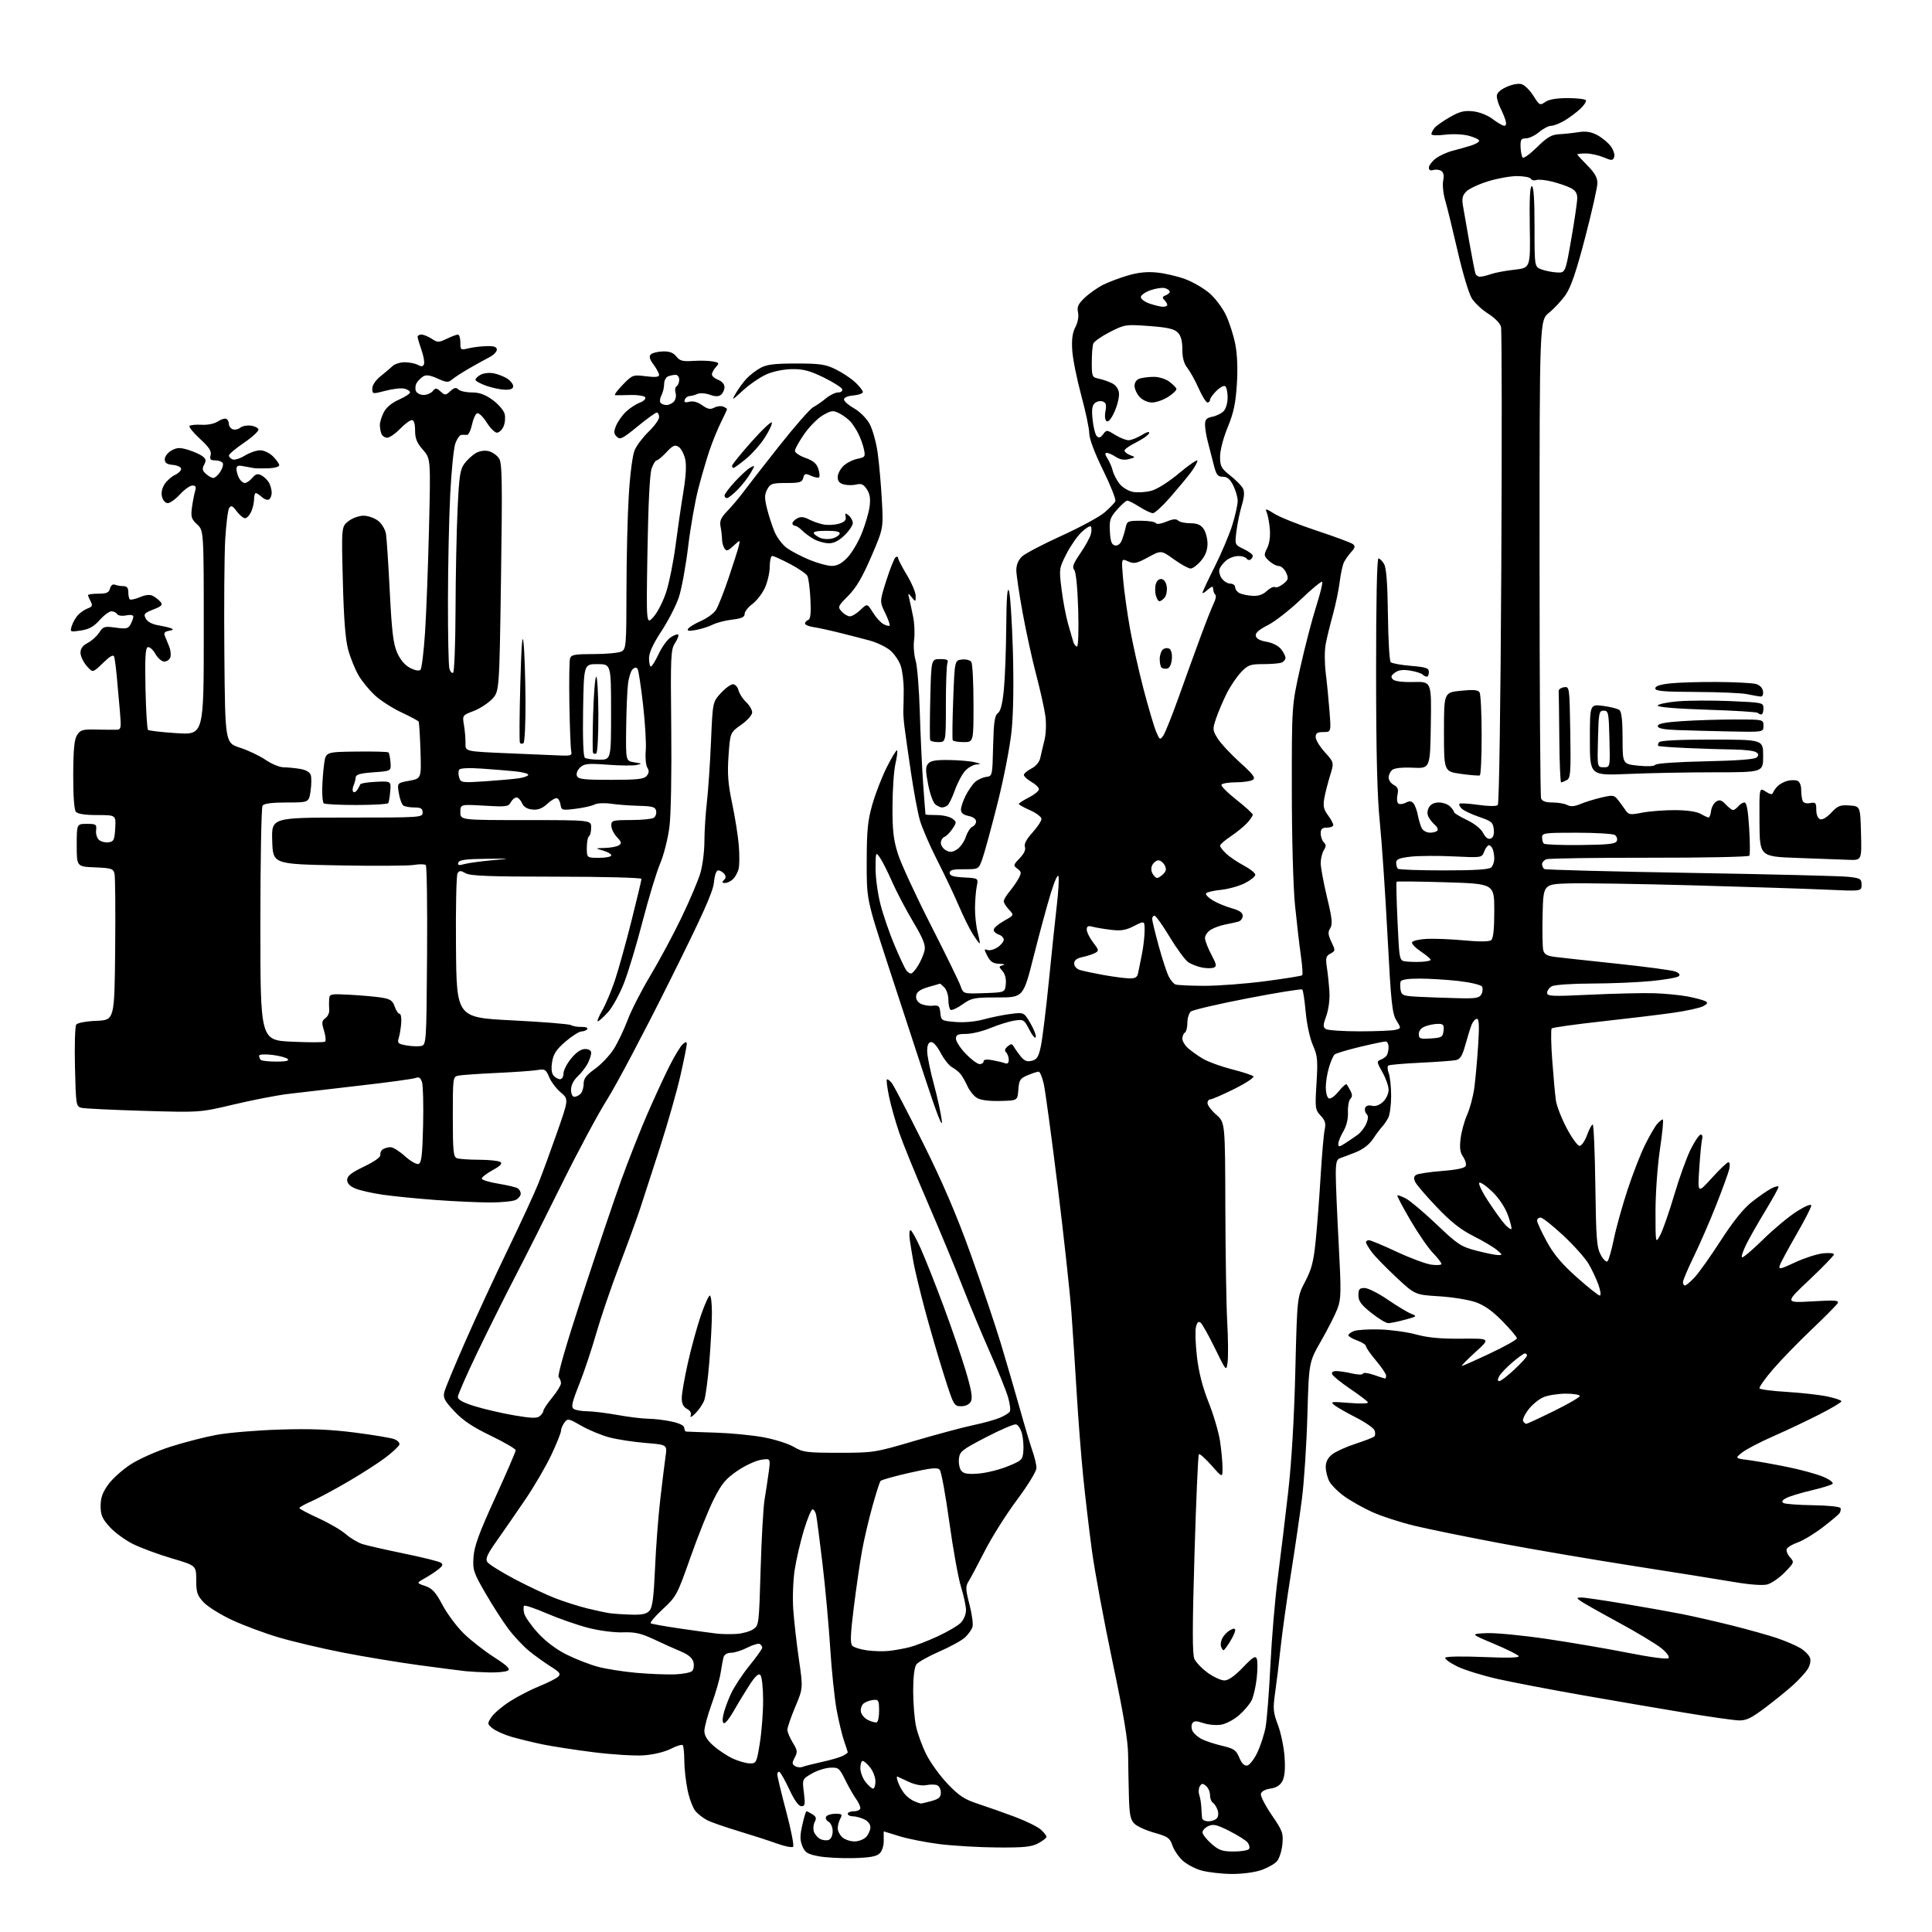 <?xml version="1.0" encoding="UTF-8" standalone="no"?>
<svg 
  version="1.1" 
  xmlns="http://www.w3.org/2000/svg" 
  xmlns:xlink="http://www.w3.org/1999/xlink" 
  xmlns:svg="http://www.w3.org/2000/svg"
  xmlns:rdf="http://www.w3.org/1999/02/22-rdf-syntax-ns#"
  xmlns:cc="http://creativecommons.org/ns#"
  xmlns:dc="http://purl.org/dc/elements/1.1/"
  viewBox="0 0 768 768"
  width="768"
  height="768"
>
<style>svg {background-color: white; }</style>"
<path stroke="none" fill="black" fill-rule="evenodd" d="M489.57,744.93C485.68,744.90 480.34,744.28 477.70,743.58C475.07,742.87 471.59,741.02 469.98,739.48C468.37,737.93 466.57,735.22 465.99,733.46C465.05,730.63 464.19,730.04 458.89,728.55C455.57,727.62 451.99,725.99 450.93,724.93C449.36,723.36 448.96,721.35 448.76,714.25C448.63,709.44 448.49,701.90 448.44,697.50C448.38,691.78 446.61,681.22 442.23,660.50C438.87,644.55 435.19,624.75 434.07,616.50C432.95,608.25 431.36,594.75 430.54,586.50C429.72,578.25 428.59,563.62 428.02,554.00C427.45,544.38 426.51,529.98 425.93,522.00C425.35,514.02 422.88,491.30 420.43,471.50C417.98,451.70 415.49,433.36 414.89,430.75C414.29,428.14 413.38,426.00 412.87,426.00C412.36,426.00 410.40,426.64 408.53,427.42C405.49,428.69 405.09,429.31 404.81,433.17C404.50,437.50 404.50,437.50 397.50,437.65C392.93,437.75 389.72,437.31 388.26,436.38C387.02,435.60 385.36,433.51 384.56,431.73C383.76,429.95 382.52,427.79 381.80,426.91C381.09,426.04 379.56,424.83 378.42,424.22C377.27,423.61 375.25,421.05 373.92,418.53C372.44,415.73 370.92,414.07 370.00,414.25C368.99,414.45 368.53,415.69 368.58,418.02C368.62,419.94 369.81,425.77 371.23,431.00C372.65,436.23 374.07,442.75 374.38,445.50C374.77,448.84 372.61,443.37 367.87,429.00C363.98,417.18 357.12,396.25 352.64,382.50C344.50,357.50 344.50,357.50 344.53,342.50C344.55,330.03 344.93,326.19 346.79,319.71C348.01,315.42 350.62,308.74 352.57,304.86C354.53,300.97 356.34,298.01 356.60,298.26C356.86,298.52 356.56,300.93 355.95,303.62C355.33,306.30 354.81,313.90 354.78,320.50C354.75,330.23 355.16,333.82 356.96,339.50C358.19,343.35 364.03,356.00 369.95,367.61C375.86,379.22 381.21,390.15 381.82,391.90C382.92,395.08 382.92,395.08 391.21,394.79C399.50,394.50 399.50,394.50 399.82,391.16C400.02,389.07 399.52,387.13 398.49,385.99C396.96,384.30 396.97,384.14 398.67,383.70C399.71,383.44 399.11,383.18 397.28,383.12C394.77,383.03 393.71,382.34 392.51,380.03C391.15,377.38 391.14,377.12 392.50,377.64C393.33,377.96 395.14,377.49 396.51,376.59C397.88,375.69 399.00,374.32 399.00,373.54C399.00,372.77 398.10,371.85 397.00,371.50C395.90,371.15 395.00,370.30 395.00,369.62C395.00,368.93 396.83,367.34 399.07,366.08C403.15,363.79 403.15,363.79 401.07,361.58C399.93,360.36 399.00,358.87 399.00,358.26C399.00,357.65 400.06,355.88 401.35,354.33C402.64,352.77 404.28,350.41 404.98,349.08C406.08,346.99 406.01,346.48 404.44,345.33C402.72,344.07 402.76,343.85 405.34,341.16C407.09,339.34 407.83,337.73 407.42,336.66C407.00,335.55 408.00,333.64 410.39,330.99C412.38,328.79 414.00,326.34 414.00,325.54C414.00,324.75 411.97,323.20 409.50,322.10C407.02,321.01 405.00,319.87 405.00,319.58C405.00,319.28 406.80,318.12 409.00,317.00C411.20,315.88 413.00,314.41 412.99,313.73C412.99,313.05 411.64,311.73 409.99,310.80C408.35,309.86 407.00,308.63 407.00,308.07C407.00,307.51 408.34,306.36 409.99,305.51C411.82,304.56 413.19,302.91 413.54,301.23C413.86,299.73 414.60,296.59 415.19,294.25C415.79,291.86 415.96,287.72 415.57,284.75C415.19,281.86 413.57,274.55 411.97,268.50C410.37,262.45 407.92,251.28 406.53,243.68C405.14,236.08 404.00,228.40 404.00,226.61C404.00,224.51 404.81,222.59 406.27,221.21C407.52,220.04 414.59,216.33 421.97,212.98C429.36,209.62 437.06,205.44 439.10,203.69C441.13,201.93 443.06,199.94 443.37,199.25C443.68,198.56 441.48,192.98 438.47,186.85C435.10,179.97 433.00,174.40 433.00,172.30C433.00,170.43 431.57,163.63 429.82,157.20C428.08,150.76 426.46,142.74 426.24,139.36C425.95,134.97 426.31,132.31 427.48,130.03C428.47,128.12 428.89,125.78 428.53,124.15C428.06,121.98 428.58,120.84 431.22,118.33C433.02,116.62 436.31,114.31 438.53,113.20C440.75,112.09 445.22,110.41 448.46,109.47C452.57,108.27 456.10,107.93 460.07,108.35C463.21,108.68 468.23,109.86 471.22,110.98C474.21,112.10 478.51,114.60 480.77,116.53C483.03,118.47 485.99,122.40 487.35,125.28C488.70,128.15 490.37,133.35 491.05,136.83C491.84,140.86 492.07,146.67 491.67,152.83C491.19,160.33 490.38,164.15 488.03,169.85C486.26,174.14 485.00,179.01 485.00,181.52C485.00,185.36 485.44,186.18 489.02,189.01C491.23,190.76 493.49,193.05 494.05,194.10C494.78,195.46 494.66,197.42 493.62,200.90C492.82,203.59 491.87,208.21 491.50,211.17C490.83,216.55 490.83,216.55 494.41,218.26C496.39,219.20 498.00,220.40 498.00,220.92C498.00,221.45 497.58,222.14 497.07,222.46C496.56,222.77 495.86,222.58 495.51,222.02C495.16,221.46 493.67,221.01 492.19,221.03C490.71,221.05 488.58,221.84 487.45,222.78C486.32,223.73 485.12,225.24 484.78,226.14C484.43,227.03 484.82,228.72 485.63,229.89C486.45,231.05 487.99,232.00 489.06,232.00C490.13,232.00 491.00,232.66 491.00,233.46C491.00,234.27 491.79,235.32 492.75,235.79C493.71,236.27 496.03,236.74 497.91,236.85C500.21,236.99 502.05,236.37 503.58,234.92C504.83,233.75 506.29,233.06 506.82,233.39C507.36,233.72 508.83,233.14 510.11,232.11C512.16,230.46 512.29,229.93 511.24,227.62C510.58,226.18 509.27,225.00 508.34,225.00C507.40,225.00 505.64,224.07 504.43,222.93C502.37,221.00 502.32,220.66 503.71,217.89C504.63,216.04 505.03,213.15 504.77,210.21C504.54,207.62 503.98,204.66 503.53,203.64C502.82,202.04 503.23,202.12 506.60,204.24C508.75,205.58 516.35,208.62 523.50,210.98C530.65,213.34 537.08,215.73 537.78,216.28C538.80,217.09 538.68,217.73 537.16,219.40C536.11,220.56 534.80,222.40 534.25,223.50C533.70,224.60 532.93,228.11 532.55,231.30C532.16,234.50 530.94,240.35 529.85,244.30C528.75,248.26 527.46,253.53 526.99,256.00C526.50,258.53 526.51,263.57 527.00,267.50C527.48,271.35 528.15,278.21 528.50,282.75C529.14,291.00 529.14,291.00 526.07,291.00C523.67,291.00 523.00,291.43 523.00,293.00C523.00,294.10 524.65,296.82 526.67,299.05C530.33,303.11 530.33,303.11 528.73,308.30C527.84,311.16 526.81,315.22 526.43,317.33C525.89,320.39 526.18,321.75 527.87,324.04C529.04,325.62 530.00,327.39 530.00,327.96C530.00,328.53 528.88,329.00 527.50,329.00C525.56,329.00 525.00,329.51 525.00,331.30C525.00,332.56 525.55,334.15 526.22,334.82C527.19,335.79 527.19,336.46 526.22,338.01C525.55,339.09 525.00,341.38 525.00,343.10C525.00,344.81 526.13,350.90 527.50,356.62C529.54,365.08 529.78,367.37 528.80,368.96C527.81,370.53 527.90,371.57 529.26,374.43C530.89,377.85 530.88,377.99 528.87,379.07C527.07,380.03 526.89,380.76 527.47,384.68C527.85,387.15 528.29,391.50 528.47,394.34C528.65,397.31 528.12,401.34 527.22,403.84C525.88,407.56 525.86,408.30 527.08,409.07C527.86,409.57 533.90,409.97 540.50,409.97C547.10,409.97 553.52,409.70 554.76,409.37C557.02,408.76 557.02,408.76 555.09,405.63C553.40,402.89 552.95,398.64 551.55,371.82C550.67,354.94 549.30,334.69 548.50,326.82C547.46,316.61 547.03,299.53 547.02,267.25C547.01,238.84 547.36,222.00 547.96,222.00C548.50,222.00 549.51,223.01 550.21,224.25C551.10,225.81 551.57,232.02 551.72,244.42C551.84,254.28 552.33,262.73 552.82,263.22C553.30,263.70 556.91,264.36 560.85,264.69C566.93,265.20 568.00,265.57 568.00,267.15C568.00,268.17 567.64,269.00 567.20,269.00C566.76,269.00 565.97,268.60 565.45,268.10C564.93,267.61 562.70,266.91 560.50,266.56C557.69,266.10 555.90,266.35 554.50,267.39C552.95,268.53 552.77,269.14 553.69,270.07C554.44,270.83 557.53,271.22 561.97,271.11C569.05,270.93 569.05,270.93 568.77,288.21C568.50,305.50 568.50,305.50 561.68,305.18C557.43,304.98 554.33,305.31 553.43,306.05C552.65,306.71 552.00,308.07 552.00,309.09C552.00,310.10 552.93,311.43 554.06,312.03C555.68,312.90 555.99,313.75 555.51,315.97C555.16,317.55 555.34,319.09 555.92,319.45C556.49,319.80 557.82,319.63 558.87,319.07C560.27,318.32 561.09,318.40 561.89,319.37C562.49,320.09 563.28,322.22 563.63,324.10C563.99,325.97 564.68,328.29 565.18,329.25C565.67,330.21 567.15,331.00 568.48,331.00C569.80,331.00 571.13,330.60 571.43,330.11C571.73,329.63 571.28,328.65 570.43,327.95C569.59,327.24 568.45,325.84 567.91,324.83C567.26,323.61 567.29,322.33 568.00,321.00C568.69,319.71 570.09,319.00 571.96,319.00C573.56,319.00 575.56,319.71 576.43,320.57C577.29,321.44 578.00,322.45 578.00,322.84C578.00,323.22 580.28,324.61 583.06,325.93C586.11,327.38 588.70,329.44 589.57,331.13C590.53,332.99 591.53,333.73 592.56,333.34C593.60,332.94 594.01,331.73 593.80,329.68C593.53,326.95 592.91,326.42 588.00,324.74C584.98,323.71 581.85,322.23 581.06,321.46C580.27,320.68 579.86,319.80 580.16,319.51C580.46,319.21 583.80,319.40 587.59,319.94C591.75,320.53 594.84,320.56 595.40,320.00C595.93,319.47 596.51,279.97 596.79,225.67C597.06,174.29 597.01,131.18 596.67,129.88C596.33,128.53 594.12,126.28 591.57,124.68C589.10,123.14 586.15,120.37 585.02,118.53C583.88,116.69 581.37,108.29 579.44,99.85C577.50,91.41 575.28,82.34 574.50,79.69C573.71,77.05 573.35,73.51 573.68,71.84C574.09,69.78 573.84,68.51 572.90,67.92C572.13,67.44 570.71,67.29 569.75,67.59C568.62,67.94 568.00,67.60 568.00,66.64C568.00,65.82 569.18,64.21 570.63,63.08C572.08,61.94 575.11,60.53 577.38,59.95C579.65,59.36 582.96,58.43 584.75,57.87C586.54,57.30 588.00,56.45 588.00,55.96C588.00,55.47 586.16,54.58 583.92,53.98C581.57,53.35 577.53,53.17 574.42,53.55C571.28,53.95 569.00,53.84 569.00,53.31C569.00,52.80 569.56,51.69 570.25,50.85C570.94,50.01 573.69,48.07 576.38,46.54C580.30,44.31 582.11,43.86 585.62,44.26C588.19,44.55 591.41,45.83 593.43,47.38C595.32,48.82 597.38,50.00 598.00,50.00C598.72,50.00 598.88,49.17 598.44,47.75C598.06,46.51 597.13,44.28 596.37,42.80C595.62,41.31 595.00,39.25 595.00,38.20C595.00,36.96 596.35,35.69 598.89,34.55C601.20,33.51 603.65,33.07 604.93,33.48C606.11,33.85 608.20,35.94 609.57,38.11C611.95,41.88 612.17,42.00 614.26,40.53C615.70,39.52 618.75,39.00 623.16,39.00C626.86,39.00 630.12,39.38 630.41,39.85C630.69,40.31 629.71,41.84 628.21,43.25C626.72,44.65 623.92,46.74 622.00,47.89C620.08,49.05 617.66,49.99 616.64,50.00C615.62,50.00 613.45,51.13 611.82,52.50C610.18,53.88 607.83,55.00 606.59,55.00C604.67,55.00 604.36,55.50 604.45,58.45C604.52,60.35 604.90,62.23 605.31,62.64C605.71,63.05 608.29,61.17 611.03,58.47C615.04,54.52 616.76,53.52 619.76,53.36C621.82,53.25 625.30,52.88 627.50,52.53C630.39,52.07 632.45,52.39 634.93,53.70C636.81,54.69 639.24,56.70 640.32,58.17C641.39,59.64 642.00,61.56 641.66,62.44C641.10,63.90 640.70,63.90 637.40,62.52C635.40,61.69 632.24,61.00 630.38,61.00C628.52,61.00 627.00,61.17 627.00,61.38C627.00,61.59 628.80,63.56 631.00,65.76C633.88,68.64 635.00,70.60 635.00,72.75C635.00,74.39 632.81,84.11 630.14,94.36C626.62,107.85 624.49,114.12 622.41,117.13C620.83,119.41 617.84,122.64 615.77,124.31C612.00,127.33 612.00,127.33 612.00,221.59C612.00,273.42 612.27,316.55 612.61,317.42C613.02,318.49 614.49,319.00 617.17,319.00C619.35,319.00 621.98,319.45 623.01,320.01C624.35,320.72 625.86,320.61 628.20,319.62C630.01,318.86 633.75,317.70 636.49,317.05C640.99,315.99 641.63,316.06 642.99,317.74C643.82,318.77 645.17,320.61 646.00,321.84C647.40,323.92 647.85,324.00 652.89,323.03C655.85,322.46 661.70,322.02 665.89,322.04C670.59,322.06 674.45,322.62 676.00,323.50C677.38,324.29 678.81,324.95 679.18,324.96C679.56,324.98 680.01,323.81 680.18,322.35C680.36,320.89 681.27,319.22 682.22,318.63C683.57,317.78 684.37,318.02 686.01,319.78C687.15,321.00 688.46,322.00 688.92,322.00C689.38,322.00 690.32,321.32 691.00,320.50C691.68,319.68 692.80,319.00 693.47,319.00C694.32,319.00 694.89,322.14 695.32,329.15C695.66,334.73 695.70,339.68 695.40,340.15C695.11,340.63 677.21,340.99 655.63,340.96C634.04,340.94 615.62,341.21 614.69,341.57C613.76,341.92 613.00,342.81 613.00,343.55C613.00,344.28 613.42,345.14 613.93,345.46C614.44,345.77 640.66,346.46 672.18,346.99C703.71,347.52 731.86,348.22 734.75,348.55C739.57,349.09 740.00,349.35 740.00,351.72C740.00,354.30 740.00,354.30 726.25,353.66C718.69,353.32 694.73,352.54 673.00,351.94C651.27,351.34 629.00,351.00 623.50,351.17C613.50,351.50 613.50,351.50 613.21,363.50C613.05,370.10 613.17,376.49 613.46,377.69C613.89,379.39 614.95,380.00 618.25,380.41C620.59,380.70 631.73,381.92 643.00,383.11C654.27,384.30 664.59,385.68 665.91,386.18C667.47,386.76 667.98,387.42 667.36,388.04C666.82,388.58 661.91,389.45 656.44,389.98C650.97,390.51 640.28,390.96 632.68,390.97C625.09,390.99 618.00,391.47 616.93,392.04C615.87,392.60 615.00,393.78 615.00,394.65C615.00,396.06 616.85,396.14 632.25,395.40C641.74,394.95 653.10,394.69 657.50,394.82C661.90,394.96 667.98,395.55 671.00,396.14C674.02,396.73 677.13,397.56 677.91,397.99C679.01,398.59 678.82,399.03 677.00,400.00C675.72,400.68 670.36,401.85 665.09,402.60C659.81,403.35 646.95,404.90 636.50,406.05C626.05,407.20 617.20,408.45 616.83,408.82C616.46,409.20 616.55,414.90 617.04,421.50C617.52,428.10 618.18,435.30 618.50,437.50C618.83,439.70 620.76,444.65 622.80,448.50C624.83,452.35 627.13,455.50 627.91,455.50C628.68,455.50 630.01,453.59 630.86,451.25C631.72,448.91 632.74,447.00 633.13,447.00C633.52,447.00 633.99,457.91 634.17,471.25C634.46,492.49 634.73,495.92 636.34,498.86C637.36,500.75 638.55,501.85 639.03,501.36C639.50,500.89 640.63,496.90 641.54,492.50C642.44,488.10 644.89,479.30 646.98,472.95C649.06,466.60 652.22,458.50 654.00,454.95C655.77,451.40 657.92,447.71 658.77,446.75C659.62,445.79 660.61,445.00 660.98,445.00C661.34,445.00 660.84,450.29 659.87,456.75C658.88,463.35 658.10,474.19 658.09,481.50C658.09,494.50 658.09,494.50 660.00,490.89C661.04,488.91 663.55,481.71 665.57,474.89C667.58,468.08 670.54,459.91 672.13,456.75C673.72,453.59 675.50,451.00 676.08,451.00C676.66,451.00 676.91,451.79 676.63,452.75C676.35,453.71 675.84,459.00 675.48,464.50C674.83,474.50 674.83,474.50 680.50,468.25C683.61,464.81 686.58,462.00 687.10,462.00C687.62,462.00 687.75,463.24 687.40,464.75C687.05,466.26 684.72,472.68 682.22,479.00C679.73,485.32 675.73,494.52 673.34,499.43C670.95,504.34 669.00,508.95 669.00,509.68C669.00,510.40 669.36,511.00 669.80,511.00C670.25,511.00 671.98,509.54 673.65,507.75C675.33,505.96 680.00,499.38 684.04,493.12C688.95,485.51 693.03,480.44 696.36,477.81C699.09,475.65 702.61,473.22 704.17,472.41C705.72,471.61 707.00,471.34 707.00,471.81C707.00,472.28 704.70,476.45 701.90,481.07C699.09,485.69 695.68,491.66 694.33,494.34C692.97,497.01 692.13,499.47 692.46,499.80C692.79,500.12 696.53,496.97 700.78,492.79C705.03,488.61 711.09,483.56 714.25,481.56C717.76,479.35 720.00,478.44 720.00,479.24C720.00,479.95 717.32,485.17 714.04,490.84C710.77,496.51 707.81,502.01 707.48,503.05C706.95,504.73 707.66,504.59 713.52,501.84C717.17,500.13 722.15,498.51 724.58,498.24C727.01,497.96 729.01,498.14 729.03,498.62C729.05,499.10 724.66,503.65 719.28,508.72C709.50,517.94 709.50,517.94 720.41,517.31C729.65,516.77 731.19,516.89 730.47,518.09C730.00,518.86 725.36,523.55 720.15,528.50C714.93,533.45 708.03,540.56 704.81,544.30C701.59,548.05 699.17,551.47 699.44,551.90C699.71,552.34 704.56,552.97 710.21,553.30C715.87,553.64 723.09,554.44 726.25,555.09C729.41,555.74 732.00,556.62 732.00,557.03C732.00,557.45 728.06,559.80 723.25,562.25C718.44,564.71 710.20,568.61 704.94,570.92C699.69,573.23 694.10,576.14 692.52,577.40C689.64,579.70 689.64,579.70 695.07,580.40C698.06,580.79 705.00,582.02 710.50,583.14C716.00,584.26 722.49,586.05 724.93,587.11C727.46,588.22 728.96,589.40 728.43,589.88C727.92,590.33 724.12,591.50 720.00,592.47C715.88,593.44 711.42,594.79 710.11,595.47C708.45,596.33 708.09,596.94 708.93,597.46C709.60,597.87 714.91,598.27 720.74,598.35C726.79,598.44 731.47,598.93 731.65,599.50C731.82,600.05 731.64,600.97 731.23,601.54C730.83,602.11 727.80,604.65 724.50,607.18C721.20,609.71 716.76,612.39 714.62,613.14C712.49,613.88 710.53,615.07 710.25,615.78C709.98,616.49 710.57,617.97 711.56,619.06C713.31,621.00 713.25,621.16 709.44,625.06C707.29,627.26 704.18,629.41 702.53,629.84C700.68,630.32 695.52,629.94 689.02,628.83C683.23,627.84 665.35,624.98 649.28,622.48C633.21,619.97 609.36,615.91 596.29,613.45C583.21,610.99 567.92,607.87 562.30,606.52C556.68,605.17 549.14,602.72 545.55,601.09C541.95,599.46 536.93,596.64 534.40,594.82C531.87,593.01 529.17,590.30 528.40,588.81C527.63,587.32 527.00,584.76 527.00,583.12C527.00,581.12 527.84,579.49 529.55,578.14C530.96,577.03 535.12,575.14 538.80,573.94C542.49,572.74 545.85,571.43 546.28,571.04C546.71,570.65 546.77,569.56 546.41,568.62C546.04,567.67 542.77,565.38 539.12,563.53C535.48,561.68 531.60,559.46 530.50,558.61C528.66,557.18 529.13,557.10 536.41,557.69C541.28,558.08 544.09,557.96 543.73,557.38C543.41,556.86 540.20,554.43 536.59,551.99C532.99,549.54 529.82,546.97 529.55,546.27C529.25,545.47 529.89,545.01 531.28,545.02C532.50,545.04 535.30,545.47 537.50,545.98C539.82,546.52 541.63,546.54 541.81,546.02C541.98,545.53 543.95,545.78 546.19,546.57C548.42,547.35 550.42,548.00 550.63,548.00C550.83,548.00 551.00,547.47 551.00,546.81C551.00,546.16 549.20,543.49 547.00,540.88C544.80,538.28 543.00,535.69 543.00,535.14C543.00,534.58 541.42,533.56 539.50,532.86C537.58,532.17 536.00,531.23 536.00,530.77C536.00,530.32 537.01,529.57 538.25,529.10C539.49,528.63 544.10,528.35 548.50,528.48C552.90,528.61 559.42,529.51 563.00,530.49C567.65,531.76 572.78,532.23 581.00,532.15C592.50,532.03 592.50,532.03 586.50,537.49C583.20,540.49 580.77,542.96 581.10,542.98C581.43,542.99 586.50,540.74 592.35,537.98C598.21,535.22 603.00,532.53 603.00,532.00C603.00,531.48 600.41,528.42 597.25,525.19C593.22,521.09 590.01,518.82 586.50,517.61C583.75,516.66 577.23,515.61 572.00,515.29C562.50,514.70 562.50,514.70 555.01,507.72C550.90,503.89 546.51,499.37 545.26,497.68C544.02,495.99 543.00,494.25 543.00,493.81C543.00,493.36 543.53,493.00 544.19,493.00C544.84,493.00 549.80,495.07 555.21,497.60C560.62,500.13 566.84,502.44 569.02,502.73C571.21,503.02 573.00,502.89 573.00,502.42C573.00,501.96 571.46,499.99 569.59,498.04C567.71,496.09 563.69,490.24 560.64,485.03C557.60,479.82 555.27,475.40 555.46,475.20C555.66,475.01 557.18,475.56 558.85,476.42C560.53,477.29 566.01,481.91 571.04,486.70C579.44,494.69 580.75,495.56 586.85,497.15C590.51,498.10 594.40,498.90 595.50,498.91C597.34,498.93 597.29,498.76 595.00,496.85C593.62,495.71 589.41,493.22 585.64,491.32C580.65,488.81 576.70,485.68 571.14,479.85C566.94,475.44 563.08,470.94 562.56,469.84C561.90,468.43 562.02,467.61 562.97,467.02C563.71,466.56 568.33,465.87 573.23,465.48C579.24,465.01 582.32,464.34 582.66,463.43C582.95,462.70 582.46,461.07 581.59,459.82C580.39,458.11 580.15,456.29 580.62,452.52C580.97,449.76 582.14,445.52 583.23,443.09C584.31,440.66 585.57,435.94 586.04,432.59C586.50,429.24 587.19,421.66 587.57,415.75C588.09,407.87 587.96,405.00 587.12,405.00C586.48,405.00 585.54,406.01 585.03,407.25C584.52,408.49 583.40,412.08 582.53,415.24C581.30,419.72 580.46,421.07 578.73,421.42C577.50,421.67 571.16,422.13 564.64,422.45C558.11,422.76 552.39,423.26 551.93,423.55C551.46,423.83 551.51,425.21 552.04,426.60C552.57,427.99 553.00,432.06 553.00,435.63C553.00,439.21 552.49,443.11 551.86,444.32C551.24,445.52 550.10,447.18 549.33,448.00C548.57,448.82 546.94,451.01 545.72,452.85C544.35,454.93 541.79,456.89 539.00,458.01C536.52,459.00 533.71,460.07 532.75,460.37C531.35,460.82 531.00,462.10 530.99,466.72C530.98,469.90 531.50,482.27 532.14,494.22C533.18,513.81 533.13,516.36 531.64,520.28C530.73,522.67 527.80,528.42 525.14,533.06C520.31,541.50 520.31,541.50 519.71,562.50C519.39,574.05 518.41,589.03 517.54,595.79C516.67,602.55 514.66,616.28 513.06,626.29C511.47,636.31 509.66,649.23 509.05,655.00C508.44,660.77 507.48,668.77 506.90,672.76C505.97,679.28 506.08,680.60 508.02,685.76C509.21,688.92 510.39,694.65 510.64,698.50C510.96,703.22 510.68,706.31 509.78,708.00C508.87,709.71 507.35,710.66 504.98,711.00C502.87,711.31 501.40,712.13 501.21,713.12C501.04,714.01 503.00,717.80 505.56,721.54C509.86,727.82 510.19,728.72 509.76,733.18C509.50,735.84 508.51,738.89 507.54,739.95C506.58,741.01 503.74,742.58 501.22,743.44C498.65,744.31 493.54,744.97 489.57,744.93zM339.27,738.63C334.45,738.76 328.18,738.42 325.35,737.88C320.99,737.03 320.00,736.42 318.95,733.88C317.97,731.51 317.96,729.75 318.93,725.44C319.60,722.45 320.34,720.00 320.59,720.00C320.83,720.00 321.89,720.54 322.94,721.20C324.42,722.12 324.63,722.81 323.87,724.23C323.33,725.25 323.17,726.96 323.51,728.04C323.86,729.12 324.97,730.45 326.00,731.00C327.02,731.54 328.56,731.72 329.43,731.39C330.35,731.04 331.00,729.61 331.00,727.94C331.00,726.35 330.28,724.70 329.36,724.18C328.46,723.68 328.03,722.75 328.42,722.13C328.80,721.51 330.46,721.00 332.09,721.00C334.73,721.00 334.95,721.22 334.04,722.93C333.47,724.00 333.00,725.73 333.00,726.78C333.00,727.83 333.82,729.43 334.83,730.35C335.83,731.26 338.01,732.00 339.67,732.00C341.33,732.00 343.43,731.18 344.35,730.17C345.26,729.17 346.00,727.44 346.00,726.33C346.00,725.15 344.95,723.84 343.45,723.16C342.05,722.52 340.03,722.00 338.95,722.00C337.88,722.00 337.00,721.55 337.00,721.00C337.00,720.45 338.12,720.00 339.50,720.00C340.88,720.00 342.00,719.43 342.00,718.72C342.00,718.02 341.21,716.36 340.25,715.04C339.29,713.72 337.38,710.36 336.00,707.57C333.64,702.78 333.30,702.51 329.88,702.70C327.90,702.82 324.61,703.89 322.58,705.09C318.89,707.26 318.89,707.26 319.56,712.63C320.14,717.24 320.00,718.00 318.56,718.00C317.49,718.00 315.81,715.69 313.85,711.50C312.18,707.93 310.40,704.75 309.91,704.44C309.41,704.13 309.00,704.55 309.00,705.37C309.00,706.19 310.59,712.81 312.53,720.10C314.47,727.39 315.70,733.69 315.28,734.11C314.85,734.53 312.02,733.98 309.00,732.89C305.98,731.79 299.07,729.56 293.65,727.92C288.23,726.29 282.61,724.33 281.15,723.58C279.69,722.82 277.63,721.25 276.57,720.08C275.52,718.91 274.07,715.16 273.35,711.73C272.63,708.30 272.03,702.99 272.02,699.92C272.01,696.85 271.72,694.05 271.38,693.71C271.03,693.37 268.90,694.03 266.63,695.19C264.20,696.43 259.80,697.49 255.94,697.77C252.34,698.03 243.34,697.48 235.94,696.54C228.55,695.61 219.38,694.19 215.57,693.40C211.76,692.60 206.27,691.26 203.36,690.42C200.45,689.57 197.07,688.06 195.84,687.07C193.66,685.31 193.65,685.18 195.35,682.58C196.32,681.11 199.63,678.29 202.72,676.31C205.81,674.34 211.07,671.62 214.42,670.28C217.76,668.93 221.12,667.24 221.87,666.51C223.03,665.39 222.55,664.74 218.87,662.44C216.47,660.92 212.62,658.16 210.33,656.29C208.03,654.42 204.35,650.50 202.15,647.58C199.95,644.67 195.83,638.28 193.01,633.39C188.23,625.13 187.89,624.11 188.23,618.97C188.52,614.65 190.38,609.53 196.80,595.47C201.32,585.59 205.01,577.05 205.00,576.50C204.99,575.95 200.55,573.36 195.13,570.74C187.89,567.26 184.02,564.66 180.61,561.01C176.66,556.80 176.06,555.62 176.63,553.33C177.01,551.84 180.79,542.72 185.05,533.06C189.30,523.40 196.92,506.95 201.98,496.50C207.04,486.05 212.44,474.35 213.98,470.50C215.52,466.65 218.87,457.52 221.43,450.22C226.07,436.93 226.07,436.93 222.90,434.26C221.16,432.79 219.09,430.06 218.31,428.20C217.02,425.12 216.59,424.85 213.69,425.35C211.94,425.66 204.65,426.18 197.50,426.51C190.35,426.84 183.49,427.32 182.25,427.57C180.03,428.03 180.00,428.25 180.00,443.91C180.00,457.46 180.23,459.87 181.58,460.39C182.45,460.73 186.39,461.01 190.33,461.02C194.27,461.02 198.11,461.42 198.85,461.89C199.84,462.51 199.04,463.38 195.85,465.14C193.46,466.46 191.50,467.97 191.50,468.50C191.50,469.02 194.43,469.94 198.02,470.52C201.60,471.11 205.09,471.94 205.77,472.35C206.44,472.77 207.00,473.75 207.00,474.52C207.00,475.30 206.13,476.40 205.07,476.96C204.00,477.53 199.39,478.00 194.82,478.00C190.24,478.00 180.43,477.55 173.00,477.00C165.57,476.45 156.12,475.50 152.00,474.90C147.88,474.30 143.04,473.19 141.25,472.45C139.06,471.54 138.00,470.42 138.00,469.03C138.00,467.45 139.63,466.17 144.75,463.71C148.94,461.69 151.39,459.94 151.20,459.07C151.03,458.31 151.48,457.31 152.20,456.86C152.91,456.40 154.29,456.02 155.25,456.02C156.21,456.01 158.79,457.62 160.99,459.61C163.25,461.65 165.61,462.98 166.42,462.67C167.55,462.24 167.92,459.01 168.19,447.31C168.38,439.16 168.18,431.44 167.75,430.15C167.18,428.42 166.51,427.98 165.24,428.50C164.28,428.89 154.28,430.26 143.00,431.54C131.72,432.83 118.86,434.33 114.41,434.87C109.96,435.42 100.29,437.30 92.91,439.05C79.50,442.24 79.50,442.24 57.00,441.58C44.63,441.21 33.53,440.67 32.34,440.37C30.26,439.85 30.16,439.24 29.80,424.16C29.60,415.55 29.82,407.96 30.30,407.29C30.81,406.60 34.21,405.96 38.34,405.79C45.50,405.50 45.50,405.50 45.78,377.50C45.93,362.10 45.82,348.51 45.52,347.29C45.04,345.31 44.26,345.06 37.74,344.79C30.50,344.50 30.50,344.50 30.50,336.00C30.50,327.50 30.50,327.50 34.50,327.50C38.21,327.50 38.48,327.69 38.20,330.09C38.03,331.51 38.57,333.23 39.39,333.91C40.22,334.60 41.93,335.01 43.19,334.83C45.22,334.54 45.54,333.86 45.80,329.25C46.10,324.00 46.10,324.00 38.67,324.00C33.75,324.00 30.88,323.56 30.15,322.68C29.48,321.87 29.08,316.25 29.11,307.93C29.15,297.84 29.53,293.92 30.65,292.18C31.96,290.14 32.86,289.88 38.32,290.01C41.72,290.09 45.35,290.12 46.39,290.08C48.13,290.01 48.24,289.40 47.66,282.75C47.31,278.76 46.76,272.57 46.43,269.00C46.11,265.43 45.63,261.86 45.39,261.08C45.06,260.07 43.77,260.79 40.90,263.58C36.86,267.50 36.86,267.50 34.43,264.69C33.09,263.15 32.00,260.80 32.00,259.47C32.00,257.82 32.91,256.58 34.85,255.58C36.42,254.77 38.48,252.92 39.43,251.47C41.02,249.03 41.52,248.88 46.00,249.50C50.22,250.08 50.98,249.91 51.92,248.15C52.51,247.04 53.00,245.66 53.00,245.09C53.00,244.48 51.82,244.29 50.12,244.63C48.48,244.95 46.95,244.73 46.56,244.10C46.19,243.50 45.17,243.00 44.30,243.00C43.43,243.00 41.31,244.57 39.61,246.49C37.29,249.10 35.40,250.15 32.14,250.64C27.88,251.28 27.79,251.23 28.50,248.90C28.91,247.58 29.97,245.66 30.87,244.64C31.77,243.61 33.53,242.38 34.79,241.89C36.69,241.17 36.90,240.68 36.04,239.08C35.47,238.01 35.00,236.88 35.00,236.57C35.00,236.25 36.84,236.00 39.09,236.00C42.38,236.00 43.29,235.60 43.73,233.94C44.06,232.66 44.81,232.10 45.71,232.44C46.51,232.75 48.03,233.00 49.08,233.00C50.42,233.00 51.00,233.70 51.00,235.33C51.00,236.62 51.26,237.93 51.58,238.25C51.90,238.57 53.71,238.18 55.60,237.39C57.98,236.40 59.61,236.25 60.86,236.92C61.85,237.46 63.19,238.52 63.83,239.29C64.78,240.44 64.24,241.00 60.93,242.29C57.32,243.71 56.99,244.11 57.95,245.90C58.60,247.13 60.49,248.16 62.76,248.53C64.82,248.88 67.17,249.42 68.00,249.75C69.08,250.19 68.86,250.46 67.17,250.76C65.45,251.05 65.03,251.59 65.55,252.83C65.93,253.75 66.71,255.67 67.29,257.10C67.86,258.53 68.04,260.45 67.69,261.35C67.35,262.26 66.26,263.00 65.28,262.99C64.30,262.99 62.71,261.60 61.75,259.91C60.79,258.22 59.44,257.03 58.75,257.26C57.80,257.59 57.58,261.53 57.83,273.60C58.02,282.34 58.47,289.78 58.83,290.13C59.20,290.48 64.34,291.07 70.25,291.45C81.00,292.13 81.00,292.13 81.00,251.52C81.00,210.90 81.00,210.90 78.37,208.47C76.08,206.34 75.81,205.47 76.30,201.76C76.62,199.42 77.18,196.49 77.55,195.25C78.08,193.52 77.83,193.00 76.50,193.00C75.55,193.00 73.33,194.58 71.56,196.50C69.80,198.43 67.61,200.00 66.70,200.00C65.76,200.00 64.76,198.91 64.41,197.49C64.01,195.91 64.39,194.05 65.44,192.45C66.36,191.05 68.21,189.41 69.55,188.79C70.90,188.18 72.00,187.10 72.00,186.40C72.00,185.69 70.56,184.99 68.75,184.81C66.29,184.58 65.50,184.02 65.50,182.54C65.50,181.46 66.69,179.91 68.14,179.10C70.29,177.89 71.49,177.83 74.66,178.78C76.79,179.42 79.37,180.55 80.40,181.30C81.90,182.40 82.04,183.05 81.16,184.70C80.28,186.34 80.43,187.08 81.86,188.37C82.85,189.27 84.17,190.00 84.81,190.00C85.44,190.00 86.68,188.89 87.56,187.54C88.45,186.19 88.88,184.62 88.53,184.04C88.17,183.47 86.83,183.00 85.53,183.00C83.65,183.00 83.29,182.59 83.73,180.92C84.14,179.34 83.10,177.76 79.47,174.42C76.82,171.99 74.97,169.69 75.36,169.31C75.74,168.93 77.89,168.72 80.13,168.85C82.55,169.00 85.20,168.45 86.63,167.51C87.97,166.63 89.49,166.19 90.03,166.52C90.56,166.85 91.00,167.78 91.00,168.59C91.00,169.40 91.68,170.32 92.51,170.64C93.34,170.96 94.67,170.69 95.45,170.04C96.24,169.39 98.11,169.00 99.61,169.18C101.12,169.35 102.52,170.03 102.73,170.67C102.94,171.32 100.39,173.70 97.06,175.96C93.73,178.22 91.00,180.52 91.00,181.07C91.00,181.62 91.66,182.32 92.47,182.63C93.29,182.94 95.48,182.25 97.34,181.10C99.21,179.94 101.94,179.00 103.41,179.00C104.92,179.00 107.16,180.07 108.55,181.45C109.90,182.80 111.00,184.38 111.00,184.95C111.00,185.53 109.09,186.07 106.75,186.16C104.41,186.24 101.83,186.21 101.00,186.09C100.17,185.96 98.26,185.61 96.75,185.32C94.63,184.90 94.00,185.16 94.00,186.45C94.00,187.38 94.47,189.00 95.04,190.07C95.60,191.13 96.63,192.00 97.31,192.00C98.00,192.00 99.34,191.09 100.29,189.97C101.67,188.36 102.43,188.16 103.99,189.00C105.07,189.57 106.41,190.91 106.98,191.96C107.54,193.01 108.00,194.77 108.00,195.88C108.00,196.98 107.52,198.18 106.94,198.54C106.35,198.90 105.08,198.48 104.11,197.60C103.14,196.72 102.04,196.00 101.67,196.00C101.30,196.00 101.00,197.10 101.00,198.45C101.00,199.80 100.48,202.05 99.84,203.45C99.20,204.85 98.11,206.00 97.42,206.00C96.73,206.00 95.24,204.76 94.10,203.25C92.44,201.03 91.86,200.77 91.11,201.92C90.60,202.70 89.89,208.32 89.53,214.42C89.17,220.51 89.02,241.21 89.19,260.40C89.50,295.30 89.50,295.30 95.43,297.23C98.69,298.28 103.27,300.47 105.61,302.08C107.95,303.68 111.13,305.00 112.68,305.01C114.23,305.02 117.18,305.30 119.22,305.64C121.62,306.03 123.16,306.92 123.54,308.11C123.86,309.14 123.82,312.00 123.45,314.49C122.77,319.00 122.77,319.00 114.01,319.00C108.13,319.00 104.96,319.41 104.37,320.25C103.89,320.94 103.50,342.20 103.50,367.50C103.50,413.50 103.50,413.50 116.00,414.09C122.88,414.41 128.83,414.40 129.23,414.06C129.62,413.72 129.43,411.77 128.80,409.71C127.82,406.50 127.89,405.80 129.36,404.73C130.30,404.04 130.98,402.59 130.87,401.49C130.77,400.40 130.75,398.49 130.84,397.25C130.99,395.08 131.27,395.02 139.25,395.44C143.79,395.69 149.39,396.19 151.69,396.56C155.14,397.12 156.07,397.75 156.89,400.12C157.44,401.70 158.32,403.00 158.84,403.00C159.37,403.00 159.65,404.69 159.49,406.75C159.32,408.81 158.87,411.48 158.49,412.69C157.89,414.58 158.26,414.96 161.27,415.52C163.18,415.88 165.81,416.02 167.12,415.84C169.50,415.50 169.50,415.50 169.76,380.06C169.91,360.57 169.68,344.29 169.26,343.89C168.84,343.48 166.70,343.45 164.50,343.83C162.30,344.20 148.80,344.27 134.50,344.00C108.50,343.50 108.50,343.50 108.21,334.25C107.92,325.00 107.92,325.00 137.96,325.00C167.33,325.00 168.00,324.96 168.00,323.00C168.00,321.41 167.33,321.00 164.75,320.98C162.96,320.98 160.99,320.64 160.37,320.23C159.75,319.83 158.93,317.64 158.55,315.37C157.86,311.24 157.86,311.24 162.68,310.36C167.49,309.48 167.49,309.48 167.15,298.49C166.96,292.45 166.62,287.20 166.40,286.84C166.18,286.48 163.13,284.85 159.63,283.21C156.12,281.57 151.42,278.57 149.18,276.55C146.95,274.52 143.97,270.92 142.57,268.53C141.17,266.14 139.30,261.55 138.43,258.34C137.30,254.24 136.67,246.08 136.28,230.93C135.73,209.36 135.73,209.36 138.50,207.18C140.05,205.96 142.70,205.00 144.50,205.00C146.28,205.00 148.90,205.92 150.33,207.04C151.80,208.20 153.15,210.47 153.44,212.29C153.72,214.06 154.40,224.41 154.95,235.30C155.75,251.16 156.34,255.97 157.89,259.48C159.14,262.30 160.96,264.45 163.03,265.51C164.95,266.51 166.59,266.81 167.14,266.26C167.64,265.76 168.46,259.08 168.96,251.42C169.47,243.77 170.17,225.08 170.54,209.90C171.20,182.30 171.20,182.30 168.10,178.77C165.71,176.04 165.00,174.30 165.00,171.12C165.00,168.40 164.56,167.00 163.70,167.00C162.98,167.00 160.87,168.57 159.00,170.50C157.13,172.43 154.84,174.00 153.91,174.00C152.98,174.00 151.94,173.29 151.61,172.42C151.27,171.55 151.00,169.95 151.00,168.87C151.00,167.79 151.71,165.53 152.57,163.86C153.56,161.96 155.79,160.09 158.57,158.87C161.01,157.79 163.00,156.49 163.00,155.97C163.00,155.46 161.99,154.79 160.75,154.49C159.51,154.19 156.14,154.57 153.25,155.33C148.06,156.69 148.00,156.68 148.00,154.44C148.00,153.09 149.30,151.14 151.25,149.58C153.04,148.16 155.21,146.32 156.08,145.49C156.96,144.67 159.12,144.00 160.90,144.00C162.68,144.00 165.01,144.47 166.08,145.04C167.54,145.82 168.16,145.75 168.54,144.75C168.83,144.01 168.37,141.46 167.53,139.08C166.69,136.70 166.00,134.36 166.00,133.87C166.00,133.39 166.69,133.00 167.54,133.00C168.38,133.00 170.21,133.75 171.60,134.66C173.95,136.20 174.36,136.20 177.60,134.66C179.51,133.75 181.50,133.00 182.03,133.00C182.57,133.00 183.00,134.41 183.00,136.13C183.00,139.15 183.11,139.22 186.25,138.46C188.04,138.03 191.30,137.64 193.50,137.59C196.43,137.52 197.50,137.90 197.50,139.00C197.50,139.82 196.15,141.19 194.50,142.03C192.85,142.87 189.25,144.86 186.50,146.45C183.75,148.04 180.71,150.01 179.75,150.82C178.20,152.14 177.55,152.10 173.92,150.46C170.98,149.14 169.38,148.90 168.23,149.63C167.35,150.18 166.19,151.33 165.66,152.18C165.12,153.03 164.96,154.46 165.31,155.36C165.65,156.26 167.02,157.00 168.35,157.00C169.67,157.00 171.32,156.31 172.02,155.47C173.15,154.11 173.49,154.13 175.14,155.63C176.89,157.21 177.13,157.20 179.02,155.48C180.57,154.07 181.32,153.92 182.22,154.82C182.87,155.47 185.27,156.00 187.55,156.00C190.57,156.00 192.82,156.81 195.83,158.99C198.10,160.64 200.25,163.14 200.61,164.56C200.96,165.99 200.76,168.24 200.15,169.57C199.54,170.91 198.36,172.00 197.53,172.00C196.70,172.00 194.87,170.17 193.46,167.93C192.05,165.70 190.35,164.05 189.70,164.27C189.04,164.48 188.10,166.54 187.61,168.84C187.11,171.14 186.21,172.96 185.61,172.89C185.00,172.82 183.98,172.82 183.35,172.88C182.71,172.95 181.66,174.46 181.01,176.25C180.36,178.04 179.44,187.15 178.97,196.50C178.49,205.85 178.09,224.75 178.07,238.50C178.04,252.25 178.30,264.51 178.63,265.74C178.96,266.97 179.63,267.73 180.11,267.43C180.60,267.13 181.04,256.00 181.08,242.69C181.12,229.39 181.48,211.41 181.88,202.75C182.51,189.15 182.88,186.63 184.65,184.25C185.77,182.74 187.81,180.87 189.17,180.10C190.67,179.24 192.68,178.95 194.31,179.36C195.77,179.73 197.62,181.04 198.40,182.27C199.61,184.16 199.72,191.46 199.16,229.69C198.50,274.87 198.50,274.87 195.58,277.92C193.97,279.59 190.66,281.73 188.22,282.66C183.78,284.35 183.78,284.35 184.46,288.43C184.83,290.67 185.09,293.90 185.04,295.60C184.96,298.71 184.96,298.71 201.73,299.43C210.95,299.83 220.53,300.23 223.00,300.33C227.02,300.48 227.45,300.29 227.06,298.50C226.82,297.40 226.50,289.07 226.34,280.00C226.19,270.93 226.30,262.71 226.60,261.75C227.06,260.25 228.43,260.00 236.13,260.00C241.08,260.00 246.00,259.53 247.07,258.96C248.89,257.99 249.00,256.63 249.03,234.71C249.04,221.95 249.46,204.93 249.95,196.91C250.48,188.27 251.44,180.92 252.30,178.91C253.11,177.03 255.62,173.72 257.88,171.55C260.15,169.37 262.00,166.79 262.00,165.80C262.00,164.81 261.59,164.00 261.08,164.00C260.58,164.00 257.12,166.49 253.41,169.54C247.45,174.42 246.47,174.90 245.18,173.60C243.96,172.39 243.92,171.62 244.92,169.18C245.60,167.56 247.35,165.09 248.82,163.68C250.30,162.28 252.76,160.65 254.31,160.07C255.89,159.47 256.83,158.54 256.46,157.93C256.10,157.35 253.48,156.93 250.65,157.02C247.82,157.10 245.07,157.13 244.55,157.09C244.02,157.04 245.37,155.18 247.54,152.96C251.41,148.99 251.59,148.93 256.74,149.57C260.43,150.03 262.00,149.89 262.00,149.07C262.00,148.44 261.01,146.58 259.81,144.95C258.23,142.81 257.92,141.68 258.70,140.90C259.30,140.30 261.46,139.76 263.49,139.70C266.14,139.63 267.66,140.19 268.84,141.70C270.21,143.44 271.37,143.75 275.50,143.47C278.25,143.29 281.77,143.38 283.32,143.67C285.92,144.15 286.02,144.32 284.57,145.92C283.71,146.88 283.00,148.20 283.00,148.85C283.00,149.51 284.12,150.48 285.50,151.00C286.96,151.55 288.00,152.74 288.00,153.85C288.00,154.90 287.39,156.26 286.65,156.88C285.66,157.70 284.45,157.71 282.14,156.90C280.40,156.29 278.19,156.15 277.24,156.59C276.28,157.03 274.86,157.41 274.08,157.45C273.30,157.48 272.45,158.14 272.20,158.91C271.86,159.93 272.34,160.14 274.03,159.70C275.51,159.31 277.33,159.81 279.14,161.10C281.32,162.65 282.38,162.86 283.90,162.05C284.98,161.48 286.56,161.28 287.43,161.61C288.29,161.94 289.00,162.41 289.00,162.64C289.00,162.87 287.94,165.19 286.64,167.78C285.34,170.38 283.31,175.34 282.12,178.80C280.94,182.27 278.89,189.25 277.58,194.30C276.27,199.36 274.44,209.80 273.52,217.50C272.59,225.20 270.94,234.18 269.84,237.46C268.74,240.74 265.62,246.80 262.92,250.92C259.54,256.07 258.00,259.44 258.00,261.70C258.00,263.52 258.34,264.98 258.75,264.96C259.16,264.94 260.56,262.67 261.85,259.92C263.13,257.17 265.29,254.20 266.63,253.33C267.97,252.45 269.31,251.98 269.61,252.28C269.91,252.58 269.34,254.09 268.33,255.63C266.64,258.22 266.52,260.76 266.83,289.47C267.02,307.53 266.72,323.97 266.10,328.79C265.52,333.35 263.86,339.88 262.41,343.29C260.96,346.71 257.86,356.93 255.51,366.00C253.17,375.07 249.83,386.18 248.09,390.67C246.34,395.16 243.44,400.45 241.64,402.42C239.83,404.39 238.03,406.00 237.64,406.00C237.24,406.00 238.01,404.09 239.35,401.75C240.70,399.41 242.94,394.12 244.34,390.00C245.73,385.88 248.71,375.24 250.94,366.37C253.17,357.50 255.00,349.85 255.00,349.37C255.00,348.89 239.81,348.50 221.25,348.49C194.79,348.49 186.99,348.20 185.12,347.14C183.13,346.01 182.61,346.01 181.88,347.15C181.40,347.89 181.12,361.10 181.26,376.50C181.50,404.50 181.50,404.50 203.62,405.61C215.78,406.22 226.31,407.07 227.01,407.51C227.71,407.94 229.58,408.26 231.16,408.21C232.74,408.17 233.78,408.55 233.46,409.07C233.14,409.58 232.12,410.00 231.19,410.01C230.26,410.01 227.40,411.81 224.84,414.01C221.21,417.12 220.02,418.90 219.49,422.04C219.05,424.67 219.24,426.58 220.03,427.53C220.70,428.34 221.86,429.00 222.62,429.00C223.39,429.00 224.00,427.99 224.00,426.73C224.00,425.48 225.38,422.78 227.07,420.73C229.08,418.29 230.99,417.00 232.57,417.00C234.10,417.00 235.00,417.58 235.00,418.55C235.00,419.40 234.37,421.31 233.60,422.80C232.82,424.28 231.02,426.59 229.60,427.92C227.99,429.43 227.00,431.42 227.00,433.17C227.00,434.83 227.54,436.00 228.30,436.00C229.01,436.00 230.14,435.46 230.80,434.80C231.46,434.14 232.00,432.37 232.00,430.86C232.00,428.76 233.05,427.37 236.51,424.89C238.99,423.11 242.33,419.59 243.94,417.07C245.54,414.56 248.03,409.36 249.47,405.52C250.91,401.68 254.98,393.71 258.53,387.81C262.07,381.91 267.63,371.55 270.88,364.79C274.14,358.03 277.52,350.06 278.40,347.07C279.28,344.08 280.00,338.46 280.01,334.57C280.01,330.68 280.45,323.70 280.98,319.07C281.52,314.43 282.26,303.53 282.63,294.85C283.30,279.06 283.30,279.06 286.54,275.53C288.31,273.59 290.49,272.00 291.37,272.00C292.24,272.00 293.23,273.08 293.57,274.41C293.90,275.73 295.26,277.83 296.58,279.08C297.91,280.33 299.00,282.18 299.00,283.19C299.00,284.24 297.10,286.38 294.63,288.12C290.26,291.20 290.26,291.20 289.61,300.35C289.09,307.67 289.39,311.50 291.07,319.50C292.23,325.00 293.41,332.53 293.70,336.24C293.99,339.94 293.95,344.07 293.61,345.42C293.27,346.76 292.29,348.57 291.43,349.43C290.56,350.29 289.12,351.00 288.23,351.00C286.98,351.00 286.87,350.73 287.78,349.82C288.64,348.96 288.66,348.29 287.85,347.32C287.25,346.60 286.19,346.00 285.50,346.00C284.74,346.00 284.07,347.88 283.79,350.84C283.43,354.57 279.26,363.84 265.66,391.09C255.95,410.57 245.03,431.23 241.38,437.00C237.74,442.77 229.65,457.85 223.41,470.50C217.16,483.15 208.78,499.81 204.77,507.51C200.77,515.22 194.01,528.77 189.75,537.62C185.49,546.48 182.00,554.44 182.00,555.32C182.00,556.42 184.10,557.57 188.74,559.00C192.45,560.15 199.45,561.77 204.31,562.61C211.16,563.79 213.46,563.86 214.57,562.94C215.36,562.29 216.00,561.32 216.00,560.80C216.00,560.27 217.58,557.91 219.50,555.57C221.43,553.22 223.00,550.64 223.00,549.85C223.00,549.05 222.58,547.97 222.07,547.45C221.49,546.86 225.05,534.55 231.45,515.00C237.12,497.68 244.10,477.02 246.96,469.10C249.83,461.18 254.44,449.48 257.21,443.10C259.98,436.72 263.95,428.10 266.04,423.94C268.12,419.79 270.54,415.80 271.41,415.07C272.73,413.98 273.00,413.99 272.99,415.13C272.99,415.88 271.86,421.45 270.49,427.50C269.13,433.55 265.48,446.38 262.39,456.00C259.30,465.62 255.70,476.73 254.39,480.67C253.08,484.61 249.38,494.74 246.17,503.17C242.96,511.60 238.85,523.67 237.03,530.00C235.22,536.33 232.16,545.48 230.22,550.35C227.33,557.63 226.96,559.36 228.10,560.09C228.87,560.57 231.30,560.99 233.50,561.00C235.70,561.02 241.10,561.69 245.50,562.48C249.90,563.28 255.39,563.95 257.70,563.97C260.01,563.98 264.17,564.49 266.95,565.08C270.13,565.77 272.00,566.69 272.00,567.58C272.00,568.36 272.34,569.03 272.75,569.07C273.16,569.11 278.45,569.31 284.50,569.50C290.55,569.69 299.13,570.52 303.56,571.35C307.99,572.17 313.39,573.89 315.56,575.17C319.18,577.31 320.63,577.50 333.50,577.50C347.26,577.50 347.78,577.42 363.50,572.79C372.30,570.20 382.76,567.39 386.75,566.55C390.74,565.71 395.52,564.39 397.38,563.62C399.24,562.84 401.06,561.72 401.42,561.12C401.79,560.53 401.45,557.90 400.67,555.27C399.89,552.65 396.66,544.65 393.49,537.51C390.32,530.36 385.36,518.44 382.46,511.01C379.57,503.58 373.36,488.65 368.68,477.83C364.00,467.01 358.97,454.67 357.50,450.40C356.03,446.14 354.21,439.71 353.45,436.11C352.70,432.52 352.30,429.37 352.55,429.11C352.81,428.86 353.70,429.51 354.53,430.57C355.36,431.63 360.96,442.40 366.99,454.50C374.77,470.11 380.24,482.89 385.85,498.50C390.19,510.60 395.58,526.58 397.83,534.00C400.07,541.42 403.48,553.12 405.41,560.00C407.33,566.88 409.60,574.47 410.45,576.88C411.30,579.28 412.00,582.29 412.00,583.55C412.00,584.87 408.68,590.30 404.30,596.18C400.06,601.86 394.29,611.00 391.48,616.50C388.67,622.00 385.74,627.49 384.98,628.70C383.77,630.60 383.83,631.83 385.39,637.85C386.38,641.68 386.92,645.68 386.58,646.75C386.24,647.81 384.91,649.67 383.62,650.89C382.33,652.10 377.73,654.63 373.40,656.51C369.06,658.40 364.95,660.71 364.26,661.66C363.47,662.73 363.00,666.68 363.00,672.14C363.00,676.96 363.51,683.29 364.13,686.20C364.74,689.12 366.59,694.17 368.24,697.44C369.88,700.71 373.69,705.97 376.72,709.14C381.26,713.90 383.38,715.29 388.86,717.08C392.51,718.27 399.10,720.60 403.50,722.25C407.90,723.90 412.51,726.18 413.75,727.30C414.99,728.43 416.00,729.71 416.00,730.15C416.00,730.59 414.54,731.75 412.75,732.72C410.08,734.17 407.17,734.47 396.50,734.40C389.35,734.35 379.02,733.75 373.54,733.07C368.07,732.38 360.87,730.96 357.54,729.92C354.22,728.88 351.43,728.02 351.35,728.01C351.27,728.01 351.24,729.58 351.30,731.52C351.36,733.58 350.71,735.72 349.72,736.71C348.46,737.97 345.91,738.44 339.27,738.63zM490.48,736.00C493.45,736.00 496.17,735.53 496.53,734.96C496.88,734.38 496.60,733.22 495.90,732.37C495.19,731.53 491.94,729.48 488.66,727.83C483.74,725.34 482.29,725.00 480.35,725.89C479.06,726.48 478.00,727.60 478.00,728.37C478.00,729.15 479.59,731.19 481.53,732.90C484.56,735.55 485.85,736.00 490.48,736.00zM480.38,724.00C481.69,724.00 483.21,723.44 483.76,722.75C484.35,722.02 484.43,720.60 483.95,719.35C483.51,718.17 482.66,716.91 482.07,716.54C481.48,716.18 481.00,714.84 481.00,713.56C481.00,712.29 480.29,710.66 479.42,709.94C478.12,708.85 477.69,708.87 476.95,710.06C476.45,710.85 476.35,712.40 476.73,713.50C477.10,714.60 477.48,716.85 477.55,718.50C477.63,720.15 477.77,722.06 477.85,722.75C477.93,723.44 479.07,724.00 480.38,724.00zM366.00,716.93C366.27,716.96 368.19,716.52 370.25,715.95C373.22,715.12 374.00,714.42 374.00,712.56C374.00,711.27 373.32,709.95 372.49,709.63C371.66,709.32 369.71,709.31 368.17,709.62C366.49,709.95 363.78,709.46 361.43,708.39C359.27,707.41 357.16,706.43 356.74,706.22C356.33,706.00 356.47,707.10 357.06,708.66C357.65,710.22 358.90,712.34 359.82,713.37C360.74,714.39 362.40,715.60 363.50,716.05C364.60,716.50 365.73,716.90 366.00,716.93zM347.07,711.00C347.58,711.00 348.00,709.71 348.00,708.13C348.00,706.56 347.07,704.08 345.93,702.63C344.79,701.19 343.44,700.00 342.93,700.00C342.42,700.00 342.00,701.29 342.00,702.87C342.00,704.44 342.93,706.92 344.07,708.37C345.21,709.81 346.56,711.00 347.07,711.00zM319.00,702.37C319.82,702.03 323.34,701.14 326.81,700.38C330.28,699.62 333.99,698.54 335.06,697.97C336.13,697.40 337.00,696.78 337.00,696.59C337.00,696.40 336.36,694.44 335.58,692.22C334.80,690.01 333.46,684.44 332.60,679.85C331.75,675.26 330.58,664.08 330.01,655.00C329.44,645.92 328.06,630.85 326.94,621.50C325.83,612.15 324.70,603.49 324.44,602.25C324.18,601.01 323.53,600.00 323.01,600.00C322.49,600.00 320.94,603.71 319.56,608.25C318.19,612.79 316.54,619.88 315.91,624.00C315.27,628.12 315.01,635.22 315.33,639.77C315.65,644.32 316.66,653.23 317.57,659.57C319.24,671.09 319.24,671.09 316.12,678.52C314.40,682.61 313.00,686.70 313.00,687.61C313.00,688.52 313.96,690.81 315.13,692.71C317.00,695.74 317.10,696.45 315.92,698.64C314.80,700.75 314.81,701.27 316.05,702.05C316.85,702.56 318.18,702.70 319.00,702.37zM495.79,701.82C496.73,701.64 498.53,699.35 499.78,696.73C501.03,694.10 502.51,689.60 503.06,686.73C503.61,683.85 504.48,672.73 505.00,662.00C505.52,651.27 506.85,635.52 507.96,627.00C509.07,618.48 510.92,603.17 512.08,593.00C513.42,581.22 514.45,563.78 514.91,545.00C515.64,515.50 515.64,515.50 518.81,509.46C521.41,504.51 522.18,501.52 523.03,492.96C523.61,487.21 524.48,475.75 524.97,467.50C525.47,459.25 526.18,451.01 526.56,449.19C527.11,446.54 526.79,445.41 524.97,443.47C522.80,441.16 522.72,440.54 523.33,430.62C523.90,421.38 523.73,419.65 521.89,415.48C520.71,412.81 519.48,407.14 519.04,402.36C518.62,397.73 518.01,393.67 517.68,393.35C517.35,393.02 507.57,394.60 495.93,396.85C484.29,399.10 474.15,401.46 473.39,402.10C472.62,402.73 472.00,404.74 472.00,406.56C472.00,408.39 471.55,410.16 471.00,410.50C470.45,410.84 470.00,411.91 470.00,412.88C470.00,413.86 471.01,415.56 472.25,416.66C473.49,417.77 476.14,419.65 478.14,420.85C480.14,422.05 485.30,423.93 489.60,425.03C493.91,426.13 497.80,427.40 498.25,427.85C498.70,428.30 495.31,430.55 490.71,432.84C486.11,435.13 481.82,437.00 481.17,437.00C480.53,437.00 480.00,437.69 480.00,438.53C480.00,439.37 481.57,441.44 483.50,443.13C487.00,446.21 487.00,446.21 487.09,479.85C487.15,498.36 487.48,518.90 487.84,525.50C488.21,532.10 488.27,539.24 488.00,541.37C487.50,545.24 487.50,545.24 483.00,536.04C480.53,530.98 477.96,526.38 477.30,525.83C476.41,525.10 475.90,525.55 475.41,527.50C475.04,528.97 475.22,534.30 475.81,539.34C476.53,545.55 478.03,551.39 480.46,557.50C482.43,562.45 484.48,569.42 485.00,573.00C485.53,576.58 485.97,581.30 485.97,583.50C485.98,587.50 485.98,587.50 481.57,582.50C479.14,579.76 476.90,577.77 476.57,578.09C476.25,578.41 475.47,596.29 474.83,617.82C473.96,646.98 473.95,657.60 474.80,659.45C475.42,660.82 477.81,663.30 480.11,664.97C482.42,666.64 485.38,668.00 486.71,668.00C488.30,668.00 490.78,666.26 494.04,662.87C498.04,658.69 499.08,658.04 499.60,659.41C499.96,660.33 499.94,663.85 499.55,667.23C499.17,670.61 498.24,674.57 497.48,676.04C496.72,677.50 494.51,680.10 492.57,681.80C490.63,683.51 487.49,685.19 485.59,685.55C483.67,685.91 480.49,685.66 478.45,684.98C475.47,684.00 474.61,684.02 473.95,685.08C473.50,685.80 473.57,687.20 474.10,688.19C474.63,689.17 476.28,690.60 477.78,691.36C479.28,692.11 482.91,693.30 485.85,693.99C490.52,695.09 491.39,695.69 492.64,698.69C493.61,701.01 494.64,702.03 495.79,701.82zM298.13,700.98C300.65,701.00 300.81,700.67 302.07,692.75C302.79,688.21 303.37,680.55 303.35,675.71C303.34,670.81 302.85,666.45 302.25,665.85C301.48,665.08 300.19,666.31 297.72,670.14C295.83,673.09 293.07,677.64 291.59,680.25C290.12,682.86 288.45,685.00 287.88,685.00C287.24,685.00 287.10,683.76 287.51,681.75C287.88,679.96 289.21,676.25 290.46,673.50C291.72,670.75 295.05,665.66 297.87,662.18C300.69,658.71 303.00,655.47 303.00,654.99C303.00,654.51 302.57,653.85 302.03,653.52C301.50,653.19 299.27,653.84 297.07,654.96C294.88,656.08 291.97,657.00 290.61,657.00C289.11,657.00 287.94,657.69 287.64,658.75C287.37,659.71 286.84,662.52 286.46,665.00C286.08,667.48 284.47,673.07 282.88,677.44C281.30,681.81 280.00,686.60 280.00,688.09C280.00,689.95 281.14,691.80 283.68,694.03C285.71,695.81 289.20,698.09 291.43,699.11C293.67,700.13 296.68,700.97 298.13,700.98zM348.50,684.65C349.05,684.47 349.48,682.34 349.46,679.92C349.42,675.87 349.22,675.52 347.04,675.77C345.73,675.92 344.04,676.55 343.28,677.18C342.52,677.81 342.04,679.25 342.20,680.39C342.37,681.52 343.62,683.02 345.00,683.71C346.38,684.40 347.95,684.83 348.50,684.65zM691.18,683.89C689.16,683.82 679.62,682.47 670.00,680.88C660.38,679.29 642.15,676.17 629.50,673.95C616.85,671.73 601.56,668.81 595.51,667.46C589.47,666.11 582.15,663.84 579.25,662.42C576.35,661.00 574.23,659.44 574.53,658.95C574.84,658.45 581.46,658.34 589.70,658.69C599.45,659.11 604.11,658.99 603.69,658.31C603.35,657.76 598.89,655.55 593.78,653.40C584.50,649.50 584.50,649.50 590.89,649.20C594.40,649.03 605.20,650.07 614.89,651.50C624.57,652.93 639.22,655.44 647.43,657.07C656.13,658.80 662.74,659.66 663.25,659.15C663.77,658.63 662.61,657.00 660.48,655.24C658.46,653.58 650.73,648.92 643.29,644.89C635.85,640.85 629.03,636.99 628.13,636.31C626.67,635.19 626.71,635.06 628.57,635.03C629.71,635.01 637.36,636.13 645.57,637.51C653.78,638.89 664.10,640.72 668.50,641.59C672.90,642.46 681.85,644.50 688.39,646.13C694.93,647.77 703.03,650.03 706.39,651.17C709.75,652.31 713.94,654.11 715.70,655.17C717.46,656.23 719.18,658.00 719.53,659.10C719.90,660.26 719.47,662.15 718.52,663.61C717.62,664.99 715.05,667.78 712.82,669.81C710.59,671.84 705.63,675.86 701.81,678.75C696.18,683.01 694.17,683.98 691.18,683.89zM268.26,665.59C271.44,665.47 274.53,664.87 275.14,664.26C275.75,663.65 275.98,662.06 275.65,660.73C275.24,659.10 273.66,657.75 270.77,656.53C268.42,655.55 263.60,653.38 260.05,651.71C254.81,649.25 252.48,648.72 247.55,648.88C244.10,649.00 238.20,648.23 233.80,647.09C229.56,646.00 222.23,643.45 217.51,641.42C212.79,639.39 208.67,638.00 208.35,638.32C208.02,638.64 208.04,640.02 208.38,641.37C208.72,642.73 211.19,646.23 213.87,649.17C216.95,652.53 221.15,655.69 225.25,657.73C228.82,659.51 234.39,661.68 237.62,662.55C240.86,663.43 247.78,664.52 253.00,664.98C258.23,665.44 265.09,665.71 268.26,665.59zM194.50,664.82C191.20,664.75 186.93,664.51 185.00,664.31C183.07,664.11 174.75,663.03 166.50,661.92C158.25,660.80 144.65,658.55 136.27,656.91C127.89,655.27 116.42,652.56 110.77,650.89C105.12,649.22 96.76,646.10 92.18,643.96C87.61,641.82 82.54,638.65 80.93,636.93C78.40,634.21 78.00,633.02 78.00,628.06C78.00,622.33 78.00,622.33 68.25,619.46C62.89,617.87 55.95,615.31 52.83,613.75C49.72,612.20 45.55,609.14 43.58,606.96C40.63,603.69 40.00,602.23 40.00,598.65C40.00,595.39 40.76,593.25 43.04,590.10C44.71,587.79 48.76,584.17 52.03,582.06C55.29,579.95 62.36,576.82 67.73,575.10C73.11,573.38 81.33,571.26 86.00,570.39C90.67,569.52 101.94,568.57 111.04,568.28C123.35,567.89 131.00,568.19 140.93,569.45C148.26,570.39 155.37,571.57 156.71,572.08C158.06,572.59 158.98,573.57 158.76,574.26C158.53,574.94 156.13,577.20 153.42,579.27C150.72,581.35 144.00,585.68 138.50,588.89C133.00,592.11 126.36,595.67 123.75,596.81C121.14,597.95 119.00,599.15 119.00,599.47C119.00,599.79 122.42,601.61 126.61,603.52C130.80,605.43 135.71,608.29 137.52,609.89C139.34,611.48 142.33,613.25 144.16,613.82C146.00,614.39 153.43,616.08 160.67,617.57C167.91,619.06 174.43,620.68 175.17,621.16C176.22,621.86 176.05,622.40 174.36,623.77C173.18,624.72 170.71,626.35 168.86,627.38C165.50,629.26 165.50,629.26 169.00,630.45C171.83,631.40 173.16,632.87 175.93,638.06C177.82,641.59 181.63,646.69 184.40,649.39C187.16,652.08 192.55,656.29 196.37,658.74C201.58,662.08 202.96,663.41 201.91,664.08C201.13,664.57 197.80,664.90 194.50,664.82zM353.50,656.25C355.70,656.00 359.30,655.35 361.50,654.80C363.70,654.26 368.71,652.33 372.63,650.52C376.55,648.72 380.71,646.29 381.88,645.12C383.07,643.93 384.00,641.72 384.00,640.09C384.00,638.49 383.11,634.33 382.02,630.84C380.94,627.35 378.84,615.73 377.36,605.00C375.88,594.27 374.17,584.94 373.55,584.25C372.67,583.26 370.19,583.51 361.56,585.46C355.57,586.82 350.38,588.28 350.02,588.71C349.66,589.15 348.19,593.77 346.74,599.00C345.29,604.23 343.45,612.10 342.66,616.50C341.86,620.90 340.41,630.92 339.42,638.77C338.05,649.77 337.91,653.31 338.82,654.22C339.48,654.88 342.14,655.70 344.75,656.06C347.36,656.41 351.30,656.50 353.50,656.25zM486.39,656.00C486.14,656.00 485.69,655.36 485.39,654.58C485.09,653.80 485.34,652.23 485.95,651.10C486.55,649.97 487.94,648.57 489.02,647.99C490.47,647.21 491.00,647.24 491.00,648.10C491.00,648.74 490.06,650.78 488.92,652.63C487.77,654.48 486.63,656.00 486.39,656.00zM292.74,649.51C295.07,649.37 298.04,648.55 299.34,647.70C301.68,646.16 301.72,645.87 302.36,623.82C302.72,611.55 303.43,599.02 303.94,596.00C304.45,592.98 305.20,588.07 305.59,585.09C306.31,579.69 306.31,579.69 302.42,580.32C300.28,580.67 296.05,582.65 293.02,584.74C288.46,587.86 286.84,589.83 283.72,596.01C281.65,600.13 277.49,610.48 274.49,619.00C269.19,634.05 268.87,634.65 263.46,639.66C260.39,642.49 258.25,645.03 258.69,645.30C259.14,645.57 264.45,646.51 270.50,647.39C276.55,648.28 283.07,649.17 285.00,649.39C286.93,649.60 290.41,649.66 292.74,649.51zM251.10,641.85C255.31,641.96 257.07,641.57 258.21,640.25C259.36,638.93 259.89,634.78 260.38,623.50C260.73,615.25 261.67,602.88 262.47,596.00C263.26,589.12 264.21,581.43 264.57,578.90C265.23,574.29 265.23,574.29 256.63,573.60C251.90,573.21 245.46,572.23 242.32,571.41C239.18,570.59 234.16,568.52 231.16,566.80C225.94,563.82 225.65,563.76 224.35,565.53C223.61,566.55 223.00,568.02 223.00,568.79C223.00,569.57 221.27,573.87 219.16,578.35C217.05,582.83 212.42,590.77 208.87,596.00C205.32,601.23 200.23,608.59 197.55,612.38C193.75,617.73 192.89,619.61 193.68,620.88C194.23,621.77 199.15,624.85 204.59,627.73C210.04,630.60 217.43,634.07 221.00,635.43C224.57,636.79 230.20,638.57 233.50,639.38C236.80,640.20 240.85,641.06 242.50,641.29C244.15,641.51 248.02,641.77 251.10,641.85zM388.96,585.77C392.01,585.53 397.20,584.25 400.50,582.92C406.16,580.64 406.52,580.29 406.80,576.85C406.97,574.84 406.72,571.69 406.24,569.85C405.76,568.01 404.70,566.37 403.87,566.21C403.04,566.05 397.67,568.36 391.93,571.34C382.29,576.34 381.48,577.00 381.18,579.94C381.01,581.70 381.44,583.82 382.14,584.67C383.10,585.83 384.79,586.10 388.96,585.77zM606.72,566.00C607.04,566.00 611.97,563.72 617.66,560.92C623.35,558.13 628.00,555.43 628.00,554.92C628.00,554.42 625.51,554.00 622.47,554.00C619.43,554.00 615.43,554.63 613.60,555.39C611.76,556.16 609.04,558.39 607.55,560.35C606.05,562.31 605.12,564.38 605.47,564.96C605.83,565.53 606.39,566.00 606.72,566.00zM276.42,561.85C274.99,563.29 274.19,563.67 274.54,562.75C274.93,561.73 274.40,560.75 273.08,560.04C271.63,559.27 271.00,557.95 271.01,555.71C271.01,553.95 272.13,547.55 273.50,541.50C274.86,535.45 277.19,527.01 278.66,522.75C280.14,518.49 281.72,515.00 282.17,515.00C282.63,515.00 283.00,518.08 283.00,521.85C283.00,525.62 282.54,534.40 281.97,541.36C281.41,548.32 280.49,555.22 279.93,556.69C279.37,558.16 277.79,560.48 276.42,561.85zM382.05,559.00C379.23,559.00 379.07,558.70 375.13,546.25C372.91,539.24 369.54,527.65 367.63,520.50C365.72,513.35 363.71,505.02 363.16,502.00C362.61,498.98 361.92,494.81 361.64,492.75C361.36,490.69 361.49,489.00 361.93,489.00C362.37,489.00 364.19,492.26 365.97,496.24C367.75,500.21 371.81,510.45 374.99,518.99C378.17,527.52 382.17,539.16 383.87,544.85C386.18,552.62 386.70,555.68 385.94,557.10C385.31,558.29 383.85,559.00 382.05,559.00zM596.01,549.00C596.60,549.00 599.32,546.91 602.04,544.36C604.77,541.81 607.00,539.34 607.00,538.86C607.00,538.39 606.63,538.00 606.18,538.00C605.73,538.00 603.47,539.61 601.17,541.59C598.86,543.56 596.52,546.04 595.95,547.09C595.24,548.42 595.26,549.00 596.01,549.00zM551.88,525.98C550.99,525.99 547.95,524.16 545.13,521.91C541.06,518.68 540.00,517.23 540.00,514.91C540.00,512.49 540.41,512.00 542.44,512.00C543.78,512.00 547.87,514.05 551.54,516.56C555.21,519.07 559.40,521.61 560.85,522.19C563.44,523.23 563.38,523.29 558.50,524.61C555.75,525.35 552.77,525.97 551.88,525.98zM635.93,515.00C636.49,515.00 636.27,513.18 635.42,510.78C634.60,508.46 632.84,504.70 631.50,502.41C630.16,500.13 625.63,495.05 621.43,491.13C617.23,487.21 613.17,484.00 612.40,484.00C611.63,484.00 611.01,484.56 611.02,485.25C611.02,485.94 612.74,489.64 614.83,493.48C617.63,498.62 620.76,502.36 626.79,507.73C631.28,511.73 635.40,515.00 635.93,515.00zM600.79,488.54C601.03,488.30 600.42,485.84 599.43,483.07C598.35,480.08 595.91,476.37 593.41,473.91C591.09,471.63 588.70,469.93 588.10,470.14C587.49,470.34 589.04,473.61 591.59,477.50C594.11,481.35 597.11,485.51 598.26,486.75C599.40,487.98 600.54,488.79 600.79,488.54zM534.75,454.45C536.26,453.47 538.49,451.96 539.70,451.08C540.91,450.21 542.44,448.24 543.10,446.69C543.94,444.71 543.98,443.58 543.22,442.82C542.64,442.24 542.39,441.14 542.68,440.39C543.00,439.55 544.05,439.22 545.36,439.56C546.74,439.90 548.33,439.34 549.76,438.01C551.03,436.83 551.99,434.74 551.99,433.21C551.98,431.72 550.87,428.57 549.52,426.21C547.29,422.30 547.22,421.86 548.78,421.28C549.73,420.93 550.83,420.16 551.23,419.57C551.64,418.98 551.98,417.49 551.98,416.25C551.99,415.01 551.46,414.00 550.80,414.00C550.14,414.00 545.52,414.97 540.55,416.16C535.57,417.35 531.06,418.71 530.53,419.18C530.00,419.65 528.99,421.94 528.30,424.27C527.60,426.60 527.02,430.16 527.02,432.19C527.01,434.22 527.52,436.20 528.15,436.59C528.82,437.01 530.45,435.89 532.07,433.91C533.60,432.04 535.04,430.73 535.29,431.01C535.53,431.28 536.22,432.44 536.82,433.60C537.61,435.12 537.60,436.00 536.79,436.81C536.17,437.43 535.74,439.82 535.83,442.13C535.94,444.79 535.26,447.58 534.00,449.73C532.90,451.59 532.00,453.82 532.00,454.67C532.00,456.03 532.36,456.00 534.75,454.45zM389.42,423.00C390.29,423.00 391.00,422.50 391.00,421.89C391.00,421.16 392.22,421.01 394.57,421.45C396.54,421.82 398.79,422.36 399.57,422.67C400.50,423.02 401.00,422.55 401.00,421.31C401.00,420.26 400.53,418.93 399.96,418.36C399.23,417.63 399.42,416.90 400.55,415.95C401.95,414.80 402.32,414.83 403.06,416.14C403.53,416.99 404.76,418.72 405.79,419.99C407.20,421.73 408.28,422.15 410.17,421.67C412.23,421.15 412.86,420.13 413.78,415.77C414.39,412.87 415.84,401.05 416.99,389.50C418.14,377.95 419.56,364.41 420.15,359.41C420.73,354.41 421.01,349.46 420.78,348.41C420.52,347.28 419.27,349.98 417.73,355.00C416.28,359.68 413.23,370.93 410.94,380.00C406.78,396.50 406.78,396.50 396.64,396.50C387.20,396.50 386.23,396.69 382.63,399.24C380.50,400.74 378.37,401.73 377.88,401.43C377.40,401.13 377.00,399.37 377.00,397.51C377.00,395.66 376.29,393.44 375.43,392.57C374.56,391.71 373.78,391.01 373.68,391.02C373.58,391.02 371.48,391.63 369.00,392.37C365.76,393.33 364.41,394.29 364.19,395.79C364.00,397.08 364.66,398.28 365.94,398.97C367.08,399.58 369.24,399.95 370.75,399.79C373.17,399.53 373.54,399.87 373.80,402.63C374.10,405.67 374.28,405.78 379.80,406.25C383.28,406.54 387.65,406.14 391.00,405.23C394.02,404.40 398.87,403.42 401.77,403.05C407.04,402.39 407.04,402.39 409.59,406.74C410.99,409.13 411.95,411.63 411.73,412.29C411.50,412.96 410.35,411.61 409.17,409.31C407.11,405.29 406.87,405.15 403.26,405.70C401.19,406.01 396.93,407.33 393.78,408.63C390.63,409.94 386.25,411.00 384.03,411.00C380.72,411.00 380.00,411.34 380.00,412.92C380.00,413.97 381.76,416.67 383.92,418.92C386.08,421.16 388.55,423.00 389.42,423.00zM109.87,422.00C113.65,422.00 115.08,421.68 114.37,420.97C113.81,420.41 111.02,419.67 108.17,419.33C105.07,418.97 103.00,419.11 103.00,419.69C103.00,420.23 103.30,420.97 103.67,421.33C104.03,421.70 106.82,422.00 109.87,422.00zM568.75,412.80C573.10,412.53 573.53,412.27 573.82,409.75C574.09,407.40 573.77,407.00 571.63,407.00C570.26,407.00 567.98,407.44 566.57,407.98C564.95,408.59 564.00,409.72 564.00,411.03C564.00,412.89 564.51,413.08 568.75,412.80zM579.71,396.80C586.73,396.97 588.07,396.74 588.90,395.20C589.43,394.20 589.52,392.84 589.11,392.17C588.69,391.50 584.56,390.52 579.93,389.98C575.29,389.45 568.27,389.01 564.33,389.01C559.60,389.00 557.03,389.41 556.76,390.21C556.54,390.88 556.55,392.44 556.79,393.67C557.18,395.71 557.88,395.95 564.36,396.26C568.29,396.45 575.20,396.69 579.71,396.80zM478.50,391.88C484.00,391.91 494.94,391.09 502.82,390.06C510.70,389.03 517.37,387.96 517.65,387.68C517.93,387.40 517.69,383.87 517.11,379.84C516.53,375.80 515.49,366.88 514.80,360.00C514.07,352.76 513.53,333.41 513.52,314.00C513.50,280.50 513.50,280.50 516.85,265.50C518.69,257.25 521.53,246.30 523.17,241.16C524.81,236.02 525.90,231.57 525.59,231.26C525.29,230.95 521.45,234.12 517.08,238.30C512.70,242.48 506.82,247.07 504.00,248.50C500.44,250.31 498.97,251.61 499.20,252.78C499.41,253.88 500.90,254.69 503.45,255.11C505.73,255.48 508.14,256.68 509.19,257.98C510.18,259.21 511.00,260.80 511.00,261.50C511.00,262.21 510.29,263.06 509.42,263.39C508.55,263.73 505.26,264.00 502.11,264.00C496.96,264.00 496.09,264.32 493.30,267.25C491.60,269.04 489.04,272.85 487.60,275.72C486.17,278.59 484.30,283.00 483.44,285.51C481.96,289.87 481.99,290.25 484.02,293.53C485.19,295.42 489.15,299.69 492.82,303.01C498.22,307.89 499.21,309.24 498.00,310.01C497.18,310.54 494.16,310.98 491.31,310.98C488.45,310.99 485.87,311.41 485.56,311.91C485.25,312.41 487.92,315.11 491.50,317.92C495.07,320.73 498.00,323.41 498.00,323.87C498.00,324.33 496.95,325.85 495.66,327.24C494.37,328.63 491.44,331.00 489.16,332.51C486.87,334.03 485.00,335.68 485.00,336.18C485.00,336.68 486.12,338.13 487.49,339.40C488.86,340.67 492.01,342.79 494.49,344.10C496.97,345.42 499.00,347.05 499.00,347.73C499.00,348.41 497.14,349.91 494.87,351.07C492.60,352.22 488.31,353.42 485.34,353.73C482.37,354.03 479.71,354.66 479.42,355.13C479.14,355.59 480.32,356.83 482.04,357.88C483.77,358.93 487.17,360.35 489.59,361.03C492.72,361.90 494.00,362.79 494.00,364.06C494.00,365.05 493.21,366.09 492.25,366.36C491.29,366.63 488.93,367.15 487.00,367.52C485.07,367.89 482.49,368.84 481.25,369.62C480.01,370.40 479.00,371.87 479.00,372.87C479.00,373.88 480.12,376.81 481.49,379.39C483.60,383.36 483.75,384.16 482.46,384.65C481.62,384.97 479.51,384.95 477.77,384.60C476.03,384.26 473.61,383.32 472.39,382.52C471.17,381.72 467.86,377.23 465.02,372.53C462.19,367.84 459.45,364.00 458.93,364.00C458.42,364.00 458.00,364.56 458.00,365.25C458.00,365.94 459.17,370.77 460.60,376.00C462.04,381.23 463.83,386.70 464.58,388.16C465.34,389.62 466.53,391.05 467.23,391.33C467.93,391.61 473.00,391.86 478.50,391.88zM448.73,388.91C451.31,388.98 452.06,388.55 452.43,386.75C452.69,385.51 453.38,382.12 453.95,379.20C454.53,376.29 455.00,372.11 455.00,369.93C455.00,365.96 455.00,365.96 450.81,368.10C447.47,369.80 445.60,370.11 441.56,369.61C438.78,369.27 435.49,368.72 434.25,368.38C432.53,367.91 432.00,368.19 432.00,369.54C432.00,370.51 433.13,372.80 434.52,374.61C436.85,377.67 436.91,377.98 435.27,378.84C434.30,379.35 432.04,380.08 430.25,380.46C428.00,380.94 427.00,381.73 427.00,383.01C427.00,384.04 427.97,385.17 429.19,385.56C430.39,385.94 434.55,386.83 438.44,387.54C442.32,388.24 446.95,388.86 448.73,388.91zM362.14,387.00C362.63,387.00 363.91,385.56 364.98,383.79C366.05,382.03 367.20,379.35 367.53,377.84C368.01,375.69 367.01,373.20 362.91,366.30C360.04,361.46 356.29,354.32 354.59,350.44C352.89,346.56 350.74,342.29 349.80,340.94C348.13,338.53 348.10,338.59 348.05,345.09C348.02,348.71 348.89,355.18 349.99,359.46C351.08,363.73 353.63,371.12 355.64,375.87C357.65,380.61 359.74,385.06 360.27,385.75C360.81,386.44 361.65,387.00 362.14,387.00zM564.82,382.35C566.64,382.27 568.37,381.96 568.66,381.67C568.95,381.39 567.33,379.92 565.06,378.42C562.79,376.92 561.10,375.20 561.30,374.60C561.50,373.99 564.10,373.37 567.08,373.22C570.06,373.06 576.77,373.33 582.00,373.82C588.03,374.38 591.96,374.35 592.75,373.73C593.61,373.06 594.00,369.42 594.00,362.03C594.00,351.31 594.00,351.31 574.76,350.72C564.18,350.40 555.37,350.30 555.17,350.50C554.98,350.69 555.14,357.83 555.54,366.37C556.26,381.89 556.26,381.89 558.88,382.20C560.32,382.36 562.99,382.43 564.82,382.35zM389.41,375.00C389.20,375.00 387.96,373.31 386.66,371.25C385.36,369.19 382.86,364.12 381.11,360.00C379.36,355.88 375.51,347.77 372.57,342.00C369.62,336.23 366.51,329.02 365.65,326.00C364.80,322.98 363.20,314.43 362.11,307.00C361.01,299.57 359.86,291.48 359.55,289.00C359.24,286.52 359.03,283.60 359.09,282.50C359.15,281.40 359.22,277.77 359.24,274.43C359.26,271.09 358.73,266.72 358.07,264.71C357.41,262.71 355.52,259.93 353.87,258.54C352.22,257.15 348.53,255.39 345.68,254.61C342.83,253.84 337.35,252.43 333.50,251.48C329.65,250.52 325.04,249.53 323.25,249.26C321.46,249.00 320.00,248.37 320.00,247.86C320.00,247.35 320.57,246.72 321.27,246.45C322.19,246.10 322.43,243.84 322.16,238.23C321.95,233.98 321.41,229.80 320.95,228.94C320.50,228.08 317.39,225.94 314.05,224.19C310.71,222.43 307.53,221.00 306.99,221.00C306.44,221.00 305.99,222.91 305.98,225.25C305.97,227.59 305.11,231.37 304.07,233.65C303.03,235.93 300.79,238.83 299.09,240.09C297.39,241.35 296.00,243.13 296.00,244.05C296.00,245.31 294.78,245.87 291.05,246.31C288.33,246.63 284.85,247.53 283.30,248.31C281.76,249.09 278.77,250.05 276.65,250.43C273.82,250.94 272.99,250.82 273.53,249.95C273.93,249.30 276.23,247.90 278.64,246.84C281.05,245.77 283.72,243.84 284.56,242.54C285.41,241.25 287.68,235.54 289.60,229.85C291.52,224.16 293.36,218.38 293.69,217.00C294.27,214.50 294.27,214.50 291.58,216.97C289.32,219.06 288.75,219.21 287.96,217.97C287.45,217.16 287.02,215.54 287.02,214.37C287.01,213.21 286.75,210.96 286.44,209.37C285.99,207.05 286.53,205.83 289.25,203.00C291.10,201.07 293.94,197.70 295.56,195.50C297.18,193.30 303.56,185.11 309.74,177.29C315.92,169.48 321.99,162.55 323.24,161.89C324.48,161.24 326.77,159.64 328.33,158.35C329.88,157.06 332.06,156.00 333.16,156.00C334.29,156.00 335.01,155.46 334.80,154.75C334.60,154.06 331.31,151.97 327.50,150.09C322.00,147.39 319.38,146.69 314.91,146.73C311.53,146.77 307.44,147.60 304.71,148.80C302.20,149.91 298.01,152.77 295.40,155.16C290.82,159.34 290.71,159.38 292.53,156.27C293.56,154.49 295.46,151.91 296.74,150.53C298.02,149.15 300.51,147.23 302.28,146.26C304.80,144.88 307.89,144.50 316.50,144.50C326.00,144.50 328.15,144.82 332.23,146.83C334.83,148.11 338.32,150.43 339.98,151.98C341.64,153.53 343.00,155.27 343.00,155.84C343.00,156.41 341.31,157.02 339.25,157.19C337.02,157.37 335.50,158.02 335.50,158.79C335.50,159.50 337.29,161.08 339.48,162.31C341.71,163.56 344.42,166.25 345.63,168.41C346.82,170.54 348.28,175.70 348.87,179.89C349.46,184.07 350.21,192.57 350.55,198.77C351.17,210.04 351.17,210.04 346.34,221.27C342.79,229.49 340.35,233.65 337.18,236.84C333.04,241.01 332.93,241.27 334.59,243.10C335.53,244.14 337.00,245.00 337.85,245.00C338.70,245.00 340.60,243.84 342.07,242.43C344.75,239.86 344.75,239.86 346.97,243.44C348.18,245.41 350.08,247.51 351.18,248.09C352.27,248.68 353.38,248.95 353.63,248.70C353.88,248.45 353.10,246.19 351.88,243.69C349.66,239.13 349.66,239.13 352.38,230.59C353.88,225.90 355.53,221.79 356.05,221.47C356.57,221.15 357.00,221.30 357.00,221.82C357.00,222.34 358.57,225.37 360.50,228.57C362.43,231.77 364.00,235.51 364.00,236.88C364.00,239.31 363.96,239.33 362.43,237.44C360.91,235.57 360.87,235.59 361.45,238.00C361.78,239.38 362.48,242.65 363.00,245.27C363.53,247.89 363.69,251.96 363.37,254.31C363.05,256.65 363.32,260.35 363.97,262.53C364.62,264.72 365.37,273.93 365.63,283.00C365.90,292.07 366.50,304.90 366.96,311.50C367.43,318.10 367.85,323.61 367.90,323.75C367.96,323.89 369.94,324.00 372.31,324.00C374.68,324.00 377.47,324.62 378.50,325.38C380.31,326.70 380.32,326.87 378.64,329.43C377.67,330.90 376.23,332.36 375.44,332.66C374.65,332.97 374.00,334.05 374.00,335.07C374.00,336.09 374.93,337.43 376.07,338.04C377.67,338.89 378.66,338.79 380.48,337.61C381.77,336.76 383.33,334.52 383.96,332.62C384.58,330.73 385.75,328.93 386.55,328.62C387.35,328.31 388.00,327.36 388.00,326.51C388.00,325.58 386.79,324.71 385.00,324.35C382.92,323.93 382.00,323.16 382.00,321.84C382.00,320.78 382.85,318.25 383.89,316.21C384.94,314.17 386.62,311.75 387.64,310.84C388.66,309.93 390.62,309.03 392.00,308.84C394.49,308.50 394.50,308.45 394.78,296.59C395.01,287.05 395.39,284.44 396.67,283.50C397.78,282.69 398.51,279.77 399.07,273.92C399.51,269.29 399.93,258.07 400.00,249.00C400.09,237.73 400.42,233.23 401.06,234.82C401.57,236.09 402.27,246.67 402.62,258.32C403.02,271.72 402.83,283.60 402.11,290.66C401.46,296.93 398.99,309.64 396.45,319.66C393.97,329.47 391.28,339.31 390.47,341.53C389.01,345.55 389.01,345.55 383.25,345.53C378.79,345.51 377.50,345.84 377.50,347.00C377.50,348.12 378.93,348.58 383.22,348.80C388.93,349.10 388.93,349.10 388.28,352.30C387.92,354.06 387.61,357.98 387.58,361.00C387.55,364.02 388.04,368.41 388.66,370.75C389.28,373.09 389.62,375.00 389.41,375.00zM459.96,349.00C460.46,349.00 461.56,348.29 462.43,347.43C463.61,346.25 463.74,345.39 462.96,343.93C462.39,342.87 461.29,342.00 460.51,342.00C459.74,342.00 458.67,342.78 458.13,343.72C457.52,344.82 457.52,346.10 458.12,347.22C458.64,348.20 459.47,349.00 459.96,349.00zM573.97,346.00C586.35,346.00 591.96,345.64 592.80,344.80C593.46,344.14 594.00,342.60 594.00,341.38C594.00,340.16 593.73,338.45 593.39,337.58C593.06,336.71 592.37,336.00 591.87,336.00C591.36,336.00 590.52,337.12 590.00,338.49C589.06,340.98 589.06,340.98 577.78,340.43C571.58,340.13 563.91,340.18 560.75,340.54C556.21,341.06 555.00,341.56 555.00,342.93C555.00,343.89 555.30,344.97 555.67,345.33C556.03,345.70 564.27,346.00 573.97,346.00zM184.62,343.48C186.20,343.05 191.10,342.37 195.50,341.98C203.50,341.27 203.50,341.27 193.08,341.39C185.15,341.47 182.55,341.83 182.20,342.89C181.84,343.98 182.37,344.11 184.62,343.48zM734.78,341.79C731.88,341.68 722.75,341.34 714.50,341.04C699.50,340.50 699.50,340.50 699.42,326.74C699.33,312.99 699.33,312.99 701.87,314.65C703.65,315.82 704.51,315.96 704.79,315.14C705.00,314.49 705.84,313.30 706.66,312.48C707.47,311.67 709.23,310.73 710.57,310.39C711.90,310.06 713.67,310.04 714.50,310.36C715.36,310.69 716.00,312.19 716.00,313.89C716.00,315.51 716.25,317.48 716.55,318.27C716.90,319.18 718.00,319.53 719.55,319.24C721.73,318.82 722.00,319.11 722.00,321.91C722.00,323.79 722.61,325.30 723.50,325.64C724.41,325.99 726.17,324.96 727.96,323.05C730.53,320.30 731.48,319.92 735.21,320.19C739.50,320.50 739.50,320.50 739.78,331.25C740.07,342.00 740.07,342.00 734.78,341.79zM238.14,341.00C240.81,341.00 243.00,340.56 243.00,340.03C243.00,339.49 241.54,338.63 239.75,338.12C236.50,337.18 236.50,337.18 240.50,337.07C242.70,337.02 245.16,336.55 245.97,336.04C247.22,335.25 247.11,334.75 245.22,332.74C244.00,331.44 243.00,329.39 243.00,328.19C243.00,326.13 243.45,326.00 250.75,325.98C255.01,325.98 259.11,325.58 259.85,325.11C260.59,324.64 261.03,323.41 260.83,322.38C260.53,320.79 259.46,320.47 253.98,320.33C250.42,320.24 245.41,319.86 242.86,319.49C240.27,319.11 237.39,319.25 236.36,319.81C235.34,320.35 231.95,321.12 228.83,321.50C223.45,322.17 223.15,322.09 222.83,319.93C222.65,318.68 222.02,317.50 221.42,317.30C220.83,317.11 219.09,318.11 217.56,319.53C215.55,321.39 213.91,322.03 211.64,321.81C209.52,321.60 208.18,320.77 207.51,319.25C206.97,318.01 205.97,317.00 205.30,317.00C204.62,317.00 203.61,317.86 203.04,318.92C202.10,320.67 201.18,320.79 192.51,320.27C183.00,319.71 183.00,319.71 183.00,322.85C183.00,326.00 183.00,326.00 209.00,326.00C235.00,326.00 235.00,326.00 235.00,328.94C235.00,330.56 234.61,332.12 234.14,332.42C233.66,332.71 233.27,334.76 233.27,336.97C233.27,341.00 233.27,341.00 238.14,341.00zM628.27,335.91C639.52,335.79 642.26,335.48 642.72,334.28C643.04,333.46 642.66,332.40 641.90,331.91C641.13,331.43 634.31,331.02 626.75,331.02C614.08,331.00 613.00,331.14 613.00,332.83C613.00,333.84 613.31,334.98 613.69,335.36C614.07,335.74 620.63,335.99 628.27,335.91zM374.44,320.98C373.86,320.99 372.67,320.44 371.80,319.75C370.93,319.06 369.65,315.49 368.94,311.81C367.89,306.35 367.89,304.83 368.95,303.56C369.92,302.39 372.03,302.03 377.37,302.12C381.29,302.18 385.85,302.58 387.50,303.00C390.00,303.64 390.12,303.78 388.20,303.88C386.94,303.95 384.91,305.08 383.69,306.39C382.47,307.70 380.62,311.19 379.57,314.14C378.52,317.09 377.18,319.83 376.58,320.23C375.99,320.64 375.02,320.98 374.44,320.98zM141.61,320.00C134.86,320.00 129.03,319.70 128.67,319.33C128.30,318.97 128.04,316.38 128.09,313.58C128.14,310.79 128.47,306.34 128.84,303.71C129.50,298.91 129.50,298.91 141.71,298.76C148.43,298.67 154.16,298.83 154.44,299.11C154.72,299.39 155.08,301.17 155.23,303.06C155.50,306.50 155.50,306.50 148.50,307.00C143.23,307.38 141.48,307.87 141.40,309.00C141.35,309.82 140.96,311.31 140.53,312.29C140.10,313.28 140.06,314.39 140.43,314.76C140.80,315.14 141.53,314.78 142.04,313.97C142.55,313.16 143.09,312.18 143.23,311.78C143.38,311.38 146.19,310.93 149.47,310.78C155.45,310.50 155.45,310.50 155.13,314.50C154.95,316.70 154.60,318.84 154.34,319.25C154.09,319.66 148.36,320.00 141.61,320.00zM192.85,310.58C198.16,310.22 204.19,309.68 206.25,309.38C208.31,309.07 210.00,308.45 210.00,307.98C210.00,307.52 207.64,306.90 204.75,306.61C201.86,306.32 195.82,305.83 191.32,305.52C186.20,305.17 182.90,305.35 182.51,305.99C182.16,306.56 182.17,307.96 182.54,309.12C183.17,311.13 183.64,311.19 192.85,310.58zM620.57,311.00C620.25,311.00 619.93,303.12 619.85,293.50C619.77,283.88 619.66,275.44 619.60,274.75C619.54,274.06 620.49,273.36 621.71,273.19C623.90,272.87 623.91,272.95 624.21,291.04C624.47,307.23 624.32,309.30 622.82,310.10C621.89,310.60 620.88,311.00 620.57,311.00zM242.85,310.00C253.40,310.00 255.99,309.71 257.07,308.42C258.03,307.26 258.09,306.38 257.32,305.13C256.73,304.20 256.45,301.20 256.69,298.47C256.94,295.73 256.46,287.54 255.64,280.27C254.81,272.99 253.84,266.55 253.48,265.97C253.01,265.21 252.45,265.21 251.54,265.97C250.83,266.56 249.98,269.16 249.65,271.77C249.32,274.37 248.99,282.35 248.91,289.50C248.76,302.50 248.76,302.50 252.13,303.03C255.28,303.53 255.34,303.60 252.95,304.11C251.55,304.40 246.38,304.35 241.45,303.98C233.71,303.41 232.24,303.56 230.61,305.08C229.53,306.09 228.98,307.51 229.33,308.42C229.84,309.75 231.99,310.00 242.85,310.00zM588.25,308.23C587.84,308.41 584.46,308.15 580.75,307.63C574.00,306.68 574.00,306.68 574.00,290.98C574.00,275.28 574.00,275.28 580.66,274.59C585.63,274.08 587.54,274.24 588.15,275.21C588.60,275.92 588.98,283.56 588.98,292.19C588.99,300.82 588.66,308.04 588.25,308.23zM647.16,307.66C632.00,308.31 632.00,308.31 632.00,294.12C632.00,279.93 632.00,279.93 637.25,280.60C640.14,280.97 643.06,281.71 643.75,282.26C644.60,282.93 645.00,286.49 645.00,293.48C645.00,303.72 645.00,303.72 651.19,304.36C654.89,304.75 657.62,304.61 657.98,304.03C658.33,303.46 666.80,302.87 677.88,302.64C690.66,302.37 697.56,301.84 698.32,301.08C699.20,300.20 699.12,299.69 697.99,298.97C697.17,298.45 693.35,298.00 689.50,297.95C685.65,297.91 677.33,297.65 671.02,297.38C664.71,297.10 659.38,296.71 659.17,296.50C658.97,296.30 659.10,295.65 659.46,295.07C659.89,294.37 667.14,294.00 680.50,294.00C700.88,294.00 700.88,294.00 700.88,300.50C700.88,307.00 700.88,307.00 681.60,307.00C670.99,307.00 655.50,307.30 647.16,307.66zM637.50,305.00C640.07,305.00 640.07,305.00 639.78,293.75C639.52,283.26 639.36,282.50 637.50,282.50C635.64,282.50 635.48,283.26 635.22,293.75C634.93,305.00 634.93,305.00 637.50,305.00zM238.21,301.98C242.91,302.00 242.91,302.00 242.91,283.00C242.90,264.00 242.90,264.00 237.49,264.00C232.09,264.00 232.09,264.00 231.79,282.25C231.61,293.61 231.88,300.78 232.50,301.23C233.05,301.64 235.62,301.98 238.21,301.98zM237.03,299.48C236.54,299.79 235.96,299.69 235.74,299.27C235.52,298.84 235.54,291.86 235.78,283.75C236.03,275.64 236.58,269.00 237.01,269.00C237.44,269.00 237.83,275.73 237.86,283.97C237.89,292.20 237.52,299.18 237.03,299.48zM208.07,295.46C207.56,295.77 206.93,295.69 206.68,295.27C206.42,294.84 206.49,284.38 206.83,272.00C207.26,256.24 207.65,251.30 208.11,255.50C208.48,258.80 208.83,269.01 208.89,278.19C208.95,287.54 208.59,295.13 208.07,295.46zM373.06,295.00C371.44,295.00 369.96,294.66 369.77,294.25C369.58,293.84 369.59,286.41 369.80,277.75C370.18,262.00 370.18,262.00 373.70,262.00C376.49,262.00 377.09,262.32 376.61,263.58C376.27,264.45 376.00,271.88 376.00,280.08C376.00,295.00 376.00,295.00 373.06,295.00zM383.06,295.00C380.89,295.00 378.94,294.66 378.72,294.25C378.51,293.84 378.59,286.52 378.92,278.00C379.50,262.50 379.50,262.50 382.39,262.17C384.03,261.98 385.65,262.41 386.13,263.17C386.59,263.90 386.98,271.36 386.98,279.75C387.00,295.00 387.00,295.00 383.06,295.00zM462.41,292.43C463.16,291.36 465.86,284.64 468.41,277.49C470.96,270.35 474.87,259.55 477.10,253.50C479.33,247.45 481.75,241.30 482.49,239.83C483.22,238.36 483.52,236.86 483.16,236.49C482.80,236.13 482.44,235.42 482.38,234.92C482.31,234.41 482.19,233.71 482.12,233.35C482.06,232.98 481.10,233.50 480.00,234.50C478.90,235.50 478.00,236.01 478.00,235.64C478.00,235.27 480.20,230.58 482.88,225.23C485.57,219.88 488.72,212.42 489.88,208.64C491.05,204.87 492.00,200.60 492.00,199.14C492.00,197.69 491.21,194.93 490.25,193.01C488.98,190.47 487.84,189.51 486.08,189.51C484.01,189.50 483.48,188.77 482.41,184.50C481.72,181.75 480.68,177.70 480.10,175.50C479.52,173.30 479.04,170.32 479.02,168.88C479.00,166.77 479.58,166.13 481.88,165.67C483.46,165.36 485.49,164.37 486.38,163.48C487.32,162.54 488.00,160.22 488.00,157.99C488.00,155.86 487.55,153.84 487.01,153.51C486.46,153.17 484.89,154.02 483.51,155.40C482.13,156.78 481.00,158.38 481.00,158.95C481.00,159.53 480.54,160.00 479.99,160.00C479.43,160.00 477.87,157.50 476.52,154.45C475.17,151.40 473.15,147.74 472.03,146.31C470.62,144.52 470.00,142.24 470.00,138.87C470.00,135.46 469.44,133.44 468.15,132.15C466.73,130.73 464.06,130.13 456.78,129.60C447.49,128.92 447.11,128.97 441.23,131.96C437.92,133.65 434.93,135.73 434.60,136.59C434.27,137.46 434.00,140.82 434.00,144.06C434.00,149.70 434.12,149.99 436.75,150.52C438.26,150.83 440.62,151.64 442.00,152.32C443.56,153.10 444.62,154.57 444.81,156.25C444.99,157.72 444.21,161.00 443.09,163.54C441.84,166.36 440.62,167.88 439.93,167.46C439.26,167.04 439.06,165.47 439.43,163.50C439.90,161.00 439.66,160.08 438.40,159.60C437.49,159.25 436.08,159.52 435.26,160.20C434.13,161.14 433.90,162.76 434.33,166.86C434.63,169.84 435.39,172.78 436.01,173.39C436.83,174.20 437.50,174.00 438.51,172.63C439.85,170.82 439.99,170.83 443.31,172.88C445.20,174.05 447.58,175.00 448.62,175.00C449.65,174.99 452.01,174.07 453.85,172.95C455.96,171.67 457.04,171.39 456.78,172.20C456.55,172.92 454.26,174.55 451.68,175.83C449.11,177.11 447.00,178.58 447.00,179.11C447.00,179.63 448.01,180.45 449.25,180.92C451.47,181.77 451.46,181.80 448.74,182.50C446.88,182.99 445.19,182.70 443.53,181.61C442.18,180.72 440.55,180.00 439.92,180.00C439.14,180.00 439.24,180.73 440.23,182.25C441.03,183.49 441.97,185.66 442.32,187.09C442.67,188.51 443.89,190.86 445.02,192.30C446.17,193.76 448.55,195.20 450.38,195.54C452.20,195.88 455.48,195.68 457.68,195.09C460.04,194.45 464.63,191.54 468.84,188.00C472.78,184.69 476.00,182.51 476.00,183.15C476.00,183.79 474.78,185.93 473.30,187.91C471.81,189.88 468.13,194.31 465.12,197.75C462.11,201.19 459.04,204.00 458.30,204.00C457.56,204.00 455.18,202.88 453.00,201.50C450.82,200.13 448.63,199.00 448.12,199.00C447.62,199.00 445.79,200.62 444.05,202.59C441.26,205.78 440.94,206.76 441.20,211.33C441.43,215.28 441.90,216.56 443.24,216.81C444.31,217.02 445.34,216.25 445.92,214.82C446.44,213.54 447.13,211.26 447.45,209.75C448.00,207.16 448.35,207.00 453.46,207.00C456.44,207.00 459.14,207.42 459.46,207.94C459.81,208.49 461.52,208.26 463.65,207.37C466.21,206.30 467.57,206.17 468.33,206.93C468.92,207.52 471.08,208.00 473.14,208.00C475.88,208.00 477.31,208.60 478.44,210.22C479.30,211.44 480.00,214.11 480.00,216.15C480.00,218.67 479.18,220.83 477.41,222.92C475.99,224.62 474.13,226.00 473.28,226.00C472.43,226.00 469.45,224.36 466.66,222.35C461.58,218.70 461.58,218.70 456.35,221.54C451.74,224.03 450.79,224.22 448.42,223.15C445.73,221.92 445.73,221.92 446.45,230.21C446.84,234.77 448.05,243.45 449.12,249.50C450.19,255.55 452.64,266.50 454.55,273.83C456.47,281.16 458.72,288.78 459.55,290.76C460.97,294.18 461.12,294.27 462.41,292.43zM687.75,290.77C680.46,290.62 671.01,290.37 666.75,290.21C661.19,290.00 659.00,289.55 659.00,288.61C659.00,287.67 661.72,287.12 668.75,286.66C674.11,286.30 683.56,286.01 689.75,286.01C701.00,286.00 701.00,286.00 701.00,288.52C701.00,291.04 701.00,291.04 687.75,290.77zM700.17,284.00C699.71,284.00 699.05,283.72 698.70,283.37C698.35,283.02 689.27,282.46 678.52,282.12C666.59,281.74 658.98,281.11 658.97,280.50C658.96,279.95 662.46,279.19 666.73,278.81C671.00,278.43 680.46,278.38 687.75,278.69C700.85,279.26 701.00,279.30 701.00,281.63C701.00,282.94 700.62,284.00 700.17,284.00zM699.82,276.89C699.09,276.82 696.70,276.40 694.50,275.94C692.30,275.49 683.19,275.09 674.25,275.06C661.26,275.01 658.00,274.73 658.00,273.64C658.00,272.72 659.95,272.08 664.15,271.64C667.53,271.29 675.96,271.04 682.90,271.10C689.83,271.15 696.62,271.51 698.00,271.89C699.54,272.32 700.62,273.43 700.82,274.79C701.02,276.15 700.63,276.96 699.82,276.89zM463.95,265.78C463.10,265.94 462.09,265.75 461.70,265.37C461.32,264.98 461.00,263.45 461.00,261.96C461.00,260.46 461.58,258.77 462.28,258.18C462.99,257.59 464.15,257.47 464.86,257.91C465.62,258.38 466.02,260.09 465.82,262.10C465.62,264.18 464.90,265.60 463.95,265.78zM428.13,257.00C428.63,257.00 428.84,250.67 428.60,242.46C428.34,233.58 427.72,227.37 427.02,226.53C426.12,225.44 426.64,224.02 429.45,219.94C431.42,217.08 433.30,213.65 433.63,212.32C433.97,210.99 433.96,209.62 433.61,209.28C433.26,208.93 431.59,209.96 429.90,211.57C428.20,213.18 425.49,217.10 423.88,220.27C421.00,225.94 420.97,226.20 421.99,234.27C422.55,238.80 423.72,244.97 424.58,248.00C425.43,251.03 426.38,254.29 426.68,255.25C426.99,256.21 427.64,257.00 428.13,257.00zM259.82,245.18C261.44,243.35 263.74,238.79 264.92,235.04C266.10,231.29 267.73,223.11 268.54,216.86C269.35,210.61 270.73,201.12 271.61,195.78C272.69,189.20 272.93,184.87 272.34,182.38C271.86,180.36 270.69,178.21 269.72,177.60C268.29,176.70 267.43,177.08 264.94,179.75C263.27,181.54 261.52,183.00 261.05,183.00C260.58,183.00 259.67,184.46 259.03,186.25C258.30,188.31 257.69,200.34 257.38,219.00C256.88,248.50 256.88,248.50 259.82,245.18zM460.90,239.00C460.42,239.00 459.76,237.91 459.43,236.57C459.09,235.24 459.12,233.19 459.50,232.02C459.90,230.75 460.84,230.01 461.84,230.20C462.81,230.39 463.63,231.67 463.82,233.32C464.00,234.86 463.61,236.77 462.95,237.56C462.29,238.35 461.37,239.00 460.90,239.00zM330.55,224.96C332.73,224.99 334.52,224.05 336.78,221.72C338.53,219.92 341.10,215.63 342.50,212.18C343.90,208.74 345.32,203.92 345.66,201.49C346.10,198.24 345.82,196.38 344.60,194.52C343.30,192.53 342.40,192.11 340.47,192.60C339.11,192.94 336.88,192.93 335.50,192.59C333.74,192.15 333.00,191.28 333.00,189.66C333.00,188.39 334.03,186.38 335.30,185.19C336.56,184.00 339.06,182.74 340.85,182.38C343.88,181.77 344.05,181.52 343.43,178.62C343.06,176.90 342.08,174.15 341.26,172.50C340.43,170.85 339.03,168.67 338.13,167.65C337.24,166.63 335.25,165.15 333.72,164.35C331.19,163.05 330.58,163.11 327.21,165.00C325.17,166.15 321.81,169.51 319.75,172.46C317.69,175.41 316.00,178.44 316.00,179.20C316.00,179.95 317.88,181.22 320.18,182.03C323.23,183.10 324.60,184.26 325.28,186.31C325.79,187.86 325.94,189.39 325.61,189.72C325.28,190.05 323.84,189.79 322.42,189.14C320.13,188.10 319.76,188.20 319.29,189.98C318.84,191.73 317.95,192.00 312.55,192.00C306.93,192.00 306.21,192.24 304.99,194.53C303.87,196.62 303.86,197.94 304.93,202.28C305.64,205.15 307.02,209.34 307.99,211.59C308.96,213.84 311.16,216.69 312.88,217.91C314.60,219.14 318.59,221.22 321.75,222.53C324.91,223.84 328.87,224.93 330.55,224.96zM329.45,215.96C327.83,215.94 325.23,215.23 323.68,214.39C322.13,213.55 320.00,212.00 318.93,210.93C317.87,209.87 316.55,209.00 316.00,209.00C315.45,209.00 315.00,208.57 315.00,208.04C315.00,207.50 315.86,206.61 316.91,206.05C318.30,205.30 319.59,205.43 321.66,206.51C323.22,207.32 325.85,208.23 327.50,208.52C329.15,208.81 331.85,208.66 333.50,208.18C335.66,207.56 336.41,206.80 336.16,205.46C335.87,203.87 336.05,203.80 337.41,204.93C338.28,205.65 339.00,207.00 339.00,207.93C339.00,208.85 337.52,211.05 335.70,212.80C333.47,214.97 331.45,215.99 329.45,215.96zM330.91,214.05C332.26,213.69 333.55,212.85 333.77,212.20C334.05,211.36 332.46,211.00 328.52,211.00C324.77,211.00 323.10,211.36 323.54,212.07C323.91,212.66 325.16,213.49 326.32,213.92C327.49,214.36 329.55,214.41 330.91,214.05zM288.97,198.00C288.44,198.00 288.00,197.54 288.00,196.98C288.00,196.42 289.88,193.91 292.19,191.41C294.49,188.91 297.24,186.41 298.30,185.84C300.19,184.83 300.19,184.87 298.36,188.07C297.34,189.86 295.02,192.83 293.22,194.66C291.41,196.50 289.50,198.00 288.97,198.00zM291.58,186.00C291.26,186.00 291.00,185.62 291.00,185.15C291.00,184.68 294.48,180.38 298.73,175.59C302.98,170.81 306.63,167.38 306.82,167.97C307.02,168.56 305.76,171.25 304.03,173.95C302.30,176.65 298.92,180.46 296.52,182.43C294.13,184.39 291.90,186.00 291.58,186.00zM264.94,161.00C265.94,161.00 267.30,160.35 267.96,159.55C268.62,158.75 268.88,157.21 268.54,156.13C268.20,155.05 268.39,153.88 268.96,153.53C269.53,153.17 270.00,152.01 270.00,150.94C270.00,149.87 269.36,149.00 268.58,149.00C267.80,149.00 266.45,149.27 265.58,149.61C264.71,149.94 264.00,151.32 264.00,152.67C264.00,154.03 263.53,156.01 262.95,157.09C262.38,158.16 262.18,159.48 262.51,160.02C262.85,160.56 263.94,161.00 264.94,161.00zM457.97,160.00C456.28,160.00 454.23,159.09 453.04,157.81C451.92,156.61 451.00,154.61 451.00,153.38C451.00,151.98 451.79,150.88 453.10,150.47C454.26,150.10 456.79,149.80 458.73,149.80C460.67,149.80 463.41,150.66 464.81,151.71C466.22,152.76 467.49,154.04 467.64,154.56C467.79,155.08 466.32,156.51 464.38,157.75C462.45,158.99 459.56,160.00 457.97,160.00zM200.75,154.92C198.96,154.88 195.59,154.17 193.25,153.34C190.91,152.51 189.00,151.44 189.00,150.95C189.00,150.47 189.95,149.56 191.12,148.93C192.29,148.31 194.63,148.08 196.32,148.41C198.01,148.75 200.43,149.71 201.70,150.54C202.96,151.37 204.00,152.71 204.00,153.52C204.00,154.54 202.99,154.98 200.75,154.92zM462.25,121.94C463.21,121.97 464.00,121.64 464.00,121.20C464.00,120.76 463.47,119.87 462.83,119.23C461.94,118.34 462.06,117.91 463.33,117.43C464.25,117.07 465.00,116.41 465.00,115.96C465.00,115.51 464.18,114.87 463.18,114.56C462.18,114.24 459.59,114.59 457.43,115.34C455.27,116.09 453.50,117.33 453.50,118.10C453.50,118.87 455.07,120.04 457.00,120.69C458.93,121.35 461.29,121.91 462.25,121.94zM588.32,110.00C589.08,110.00 591.05,109.53 592.70,108.96C594.34,108.38 598.54,107.59 602.03,107.21C608.37,106.50 608.37,106.50 608.11,90.25C607.93,79.13 608.18,74.00 608.92,74.00C609.65,74.00 610.00,79.23 610.00,90.02C610.00,106.05 610.00,106.05 612.71,107.08C614.20,107.64 616.95,108.20 618.84,108.30C622.26,108.50 622.26,108.50 624.61,95.00C625.90,87.58 626.97,80.27 626.98,78.78C626.99,76.79 626.25,75.68 624.25,74.67C622.74,73.91 619.39,72.78 616.82,72.15C614.25,71.52 611.48,71.26 610.67,71.57C609.86,71.88 608.91,71.66 608.54,71.07C608.18,70.48 605.71,70.00 603.05,70.00C600.39,70.00 595.21,70.93 591.55,72.06C587.88,73.19 583.99,75.01 582.90,76.10C581.35,77.65 581.06,78.87 581.55,81.79C581.89,83.83 583.05,90.45 584.12,96.50C585.20,102.55 586.27,108.06 586.51,108.75C586.74,109.44 587.56,110.00 588.32,110.00z" />

</svg>